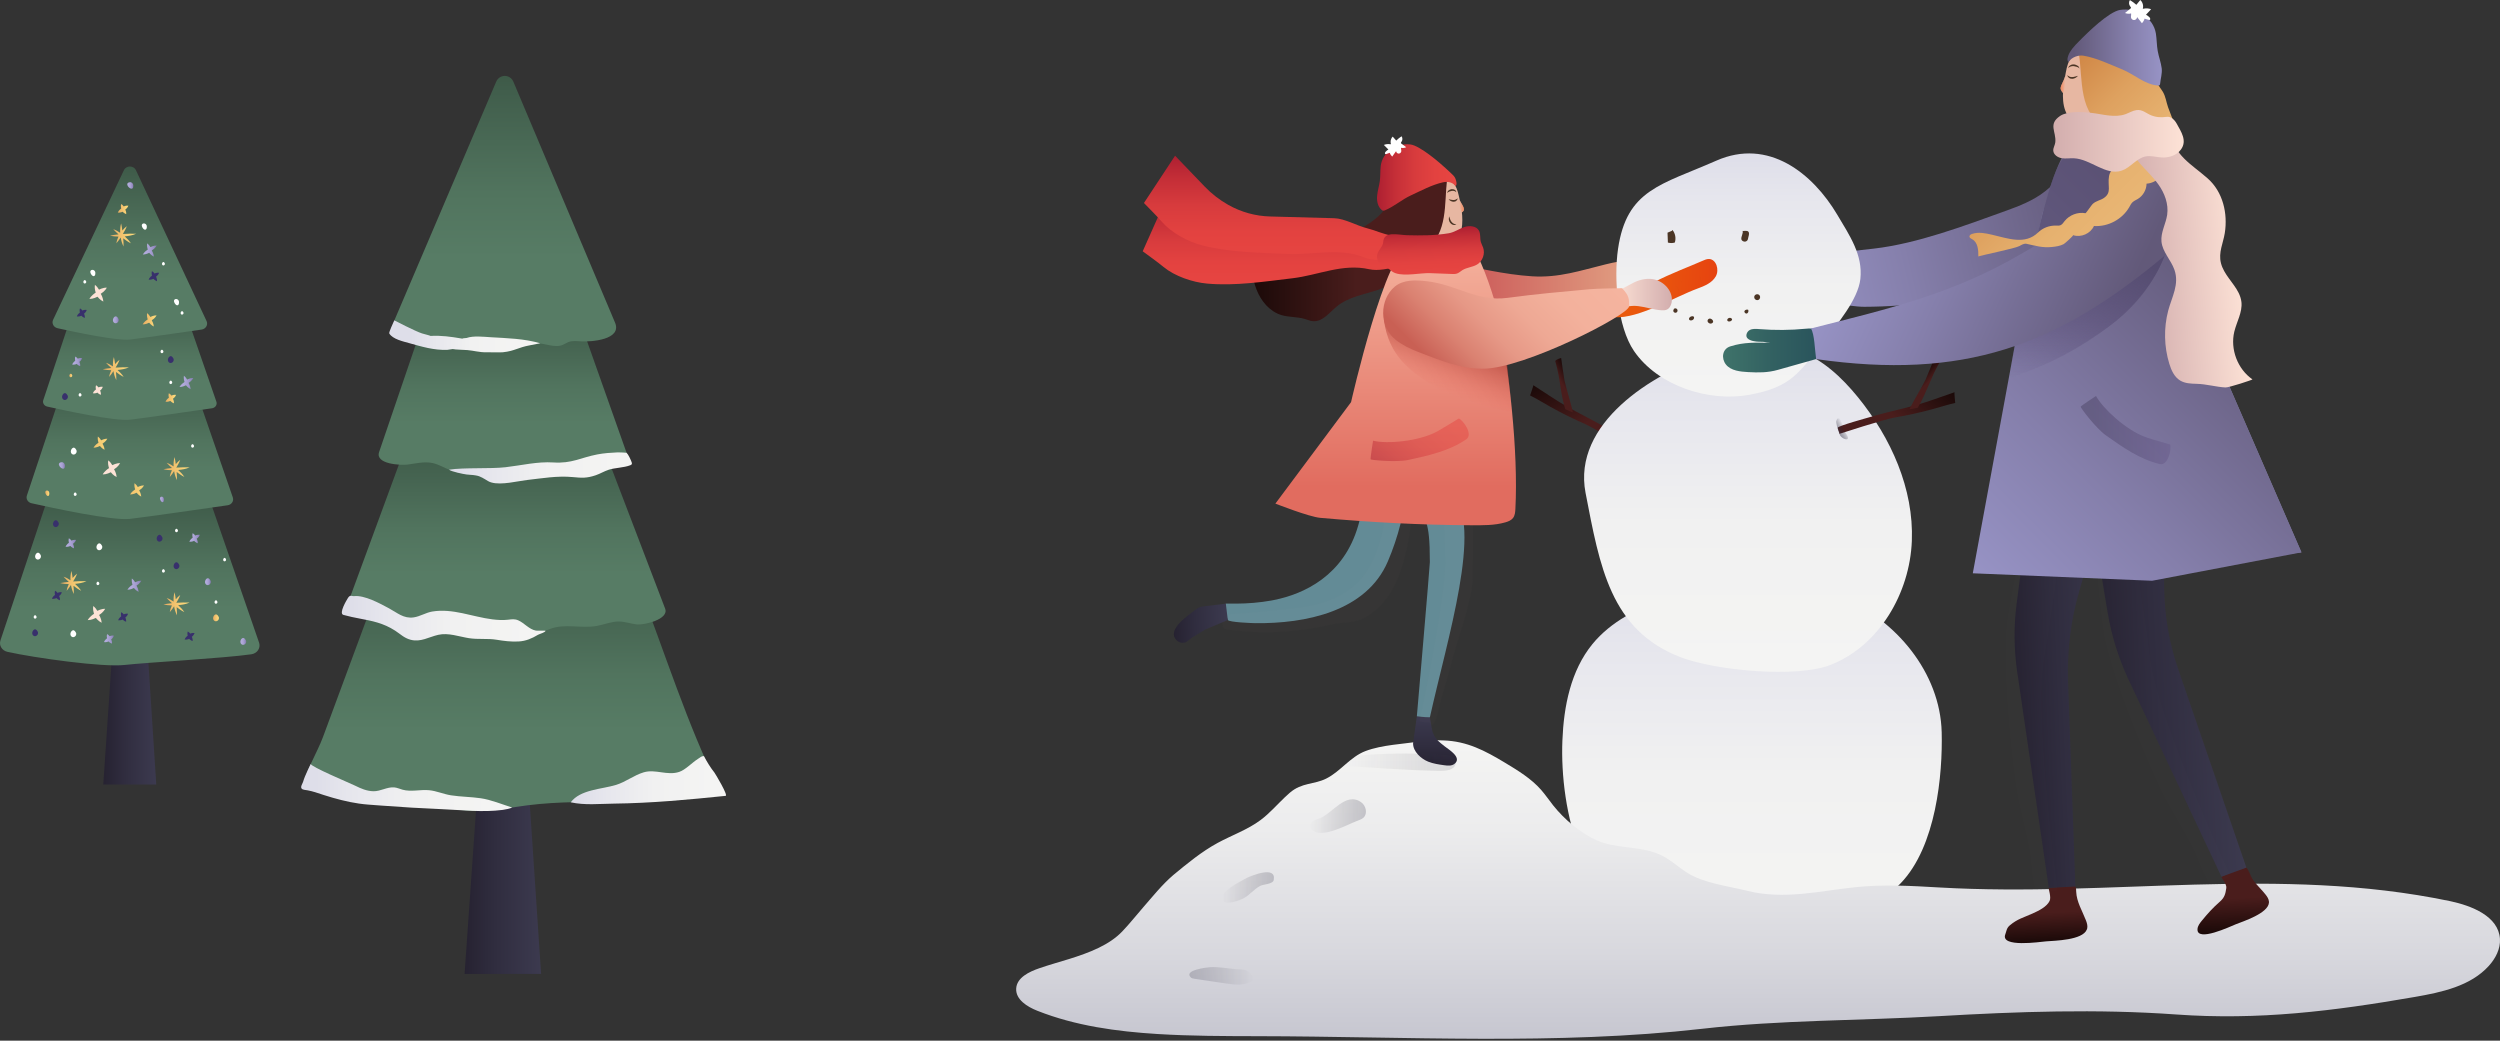 <svg width="1021" height="425" viewBox="0 0 1021 425" fill="none" xmlns="http://www.w3.org/2000/svg">
<rect x="0" y="0" width="1021" height="425" fill="#333333" stroke="none"/>
<path d="M633.495 162.065C631.8 160.935 627.887 158.435 626.192 157.305C626.347 157.418 624.878 161.5 624.878 161.5C626.785 162.39 631.305 165.102 633.184 166.147C637.817 168.718 642.535 171.091 647.38 173.182C651.463 174.948 667.75 185.104 667.75 185.104C668.301 183.833 668.47 184.144 669.035 182.886C669.318 182.223 657.918 175.852 657.113 175.386C648.736 170.442 641.575 167.447 633.495 162.065Z" fill="url(#paint0_linear_2090_2660)"/>
<path d="M642.362 168.283C641.02 162.633 640.258 160.91 638.916 155.273C638.718 154.44 637.574 146.219 637.574 146.219C637.574 146.219 635.511 146.671 635.158 147.476C637.348 155.019 637.037 159.525 639.226 167.054C639.241 167.04 642.489 168.778 642.362 168.283Z" fill="url(#paint1_linear_2090_2660)"/>
<path d="M655.727 107.966C656.645 107.74 657.577 107.528 658.523 107.316C660.275 106.921 662.323 106.624 663.693 107.782C664.583 108.531 664.937 109.718 665.247 110.848C665.629 112.204 666.01 113.616 665.685 114.987C664.753 118.871 653.396 123.448 649.963 125.171C643.437 128.463 636.558 131.118 629.438 132.799C615.708 136.048 600.919 135.525 588.375 128.561C584.674 126.513 580.959 124.098 578.826 120.453C576.693 116.809 576.665 111.596 579.843 108.799C583.007 106.003 587.824 106.582 591.977 107.316C603.165 109.308 614.296 112.119 625.667 112.839C636.699 113.546 645.584 110.438 655.727 107.966Z" fill="url(#paint2_linear_2090_2660)"/>
<path d="M674.739 102.216C675.403 102.103 676.279 102.131 676.519 102.753C676.745 103.332 676.194 103.925 675.643 104.222C675.093 104.518 674.443 104.773 674.217 105.352C676.505 104.561 679.02 104.419 681.379 104.97C682.141 105.154 682.932 105.422 683.413 106.058C683.978 106.807 683.921 107.852 683.695 108.77C683.102 111.129 681.492 113.206 679.359 114.378C677.084 115.621 674.4 115.791 671.815 115.946C669.485 116.087 667.14 116.229 664.809 116.356C664.583 116.37 664.329 116.384 664.131 116.257C663.919 116.13 663.834 115.875 663.75 115.649C663.156 113.997 662.563 112.344 661.956 110.691C661.73 110.07 661.504 109.406 661.574 108.742C661.956 104.872 671.787 102.71 674.739 102.216Z" fill="url(#paint3_linear_2090_2660)"/>
<path d="M712.598 104.218C712.188 104.246 711.75 104.288 711.439 104.528C710.676 105.136 711.482 106.224 712.428 106.506C713.374 106.789 714.519 106.774 715.183 107.41C711.905 107.043 708.558 107.128 705.266 107.65C702.992 108.018 700.591 108.71 699.192 110.334C697.61 112.199 697.864 114.897 699.362 116.705C700.859 118.513 703.373 119.516 705.93 119.883C708.487 120.25 711.128 120.039 713.742 119.827C719.759 119.346 725.777 118.866 731.78 118.372C732.105 118.343 732.472 118.301 732.698 118.089C733.066 117.75 732.896 117.242 732.727 116.818C730.933 112.396 733.08 109.162 733.899 104.966C727.458 103.342 719.336 103.752 712.598 104.218Z" fill="url(#paint4_linear_2090_2660)"/>
<path d="M733.247 105.095C731.284 109.743 731.566 118.388 732.937 119.235C737.386 121.947 754.789 125.323 761.442 125.295C780.456 125.21 799.568 122.597 817.734 116.947C830.616 112.935 859.715 104.516 862.187 89.288C863.134 83.483 861.396 68.933 854.291 66.97C852.285 66.419 850.124 66.899 848.231 67.747C843.089 70.049 839.53 74.767 835.094 78.228C830.39 81.901 824.726 84.118 819.104 86.138C802.224 92.213 783.027 99.487 765.27 101.536C754.62 102.779 743.926 103.923 733.247 105.095Z" fill="url(#paint5_linear_2090_2660)"/>
<path d="M638.082 302.459C638.633 288.46 641.486 273.897 650.343 263.048C657.914 253.796 669.088 248.216 680.388 244.331C703.385 236.407 729.264 234.528 751.78 243.752C774.297 252.976 792.378 274.73 792.985 299.04C793.409 316.231 790.781 345.67 776.204 360.756C751.893 385.914 713.033 384.247 678.665 378.724C646.035 373.497 636.98 330.244 638.082 302.459Z" fill="url(#paint6_linear_2090_2660)"/>
<path d="M448.685 387.102C452.343 385.323 455.677 383.176 458.333 380.393C461.313 377.285 464.011 373.838 466.85 370.589C470.777 366.097 474.62 361.266 479.154 357.382C484.917 352.621 490.723 347.819 497.291 344.245C503.14 341.067 509.553 338.863 514.878 334.865C518.523 332.139 521.517 328.65 524.823 325.514C525.458 324.907 526.108 324.313 526.772 323.748C531.73 319.497 536.674 320.471 541.632 317.971C547.537 315.005 551.421 309.1 557.679 306.727C564.502 304.142 573.246 303.888 580.408 302.701C583.402 302.207 586.453 302.291 589.49 302.39C599.152 302.687 606.512 306.6 614.648 311.501C619.946 314.694 625.328 317.957 629.41 322.604C631.176 324.624 632.673 326.856 634.34 328.947C638.917 334.696 645.471 340.247 652.237 343.242C659.992 346.675 669.4 345.431 677.438 348.808C681.661 350.573 685.037 353.85 688.894 356.337C695.66 360.701 705.943 361.902 713.6 363.809C728.615 367.552 742.882 363.88 757.898 362.312C769.213 361.125 780.612 361.775 791.969 362.439C862.273 366.507 930.388 353.427 1000.38 367.976C1009.44 369.855 1020.38 374.177 1020.98 383.416C1021.24 387.498 1019.18 391.439 1016.43 394.476C1008.94 402.74 997.16 405.254 986.171 407.161C952.848 412.939 922.364 416.738 888.689 414.309C856.425 411.992 824.063 413.122 791.8 415.001C759.932 416.851 726.948 416.527 695.293 420.143C635.795 426.923 574.079 423.279 513.889 423.18C500.159 423.151 486.415 423.137 472.713 422.29C456.016 421.259 439.192 418.956 423.64 412.797C419.487 411.159 414.769 408.206 415.009 403.743C415.249 399.265 420.264 396.863 424.515 395.408C431.818 392.88 440.972 390.846 448.685 387.102Z" fill="url(#paint7_linear_2090_2660)"/>
<path d="M706.761 158.576C705.207 159.296 703.554 159.677 701.76 159.367C697.381 158.59 701.464 150.128 702.961 148.518C699.26 147.798 697.551 152.445 694.048 153.843C678.439 160.101 680.755 145.509 689.315 138.87C698.13 132.047 707.707 131.299 717.68 132.57C717.68 132.57 718.118 150.241 718.118 150.255C718.259 151.032 711.225 155.821 710.391 156.4C709.233 157.191 708.032 157.996 706.761 158.576Z" fill="#E64310"/>
<path d="M698.188 144.93C709.884 141.172 722.753 139.124 734.35 143.164C744.252 146.611 752.205 154.14 758.83 162.276C772.278 178.846 781.629 199.61 780.795 220.926C779.962 242.242 767.489 263.713 747.642 271.525C733.601 277.048 700.392 273.813 686.308 268.389C657.661 257.343 653.353 231.309 647.547 201.32C642.052 172.885 674.965 152.402 698.188 144.93Z" fill="url(#paint8_linear_2090_2660)"/>
<path d="M750.325 87.665C755.368 96.155 760.863 104.122 759.775 113.925C758.843 122.301 750.254 132.5 745.07 139.139C734.504 152.629 731.453 158.04 714.601 161.204C697.749 164.368 676.998 157.489 667.322 143.349C660.485 133.348 659.058 113.685 660.796 101.706C664.327 77.311 678.495 75.517 700.941 65.615C722.257 56.207 740.324 70.813 750.325 87.665Z" fill="url(#paint9_linear_2090_2660)"/>
<path d="M683.088 93.978C684.204 95.376 684.557 97.354 683.992 99.049C683.074 99.332 682.085 99.332 681.167 99.063C681.111 97.721 681.068 96.365 681.012 95.023C681.633 94.797 682.128 94.515 682.749 94.289C682.961 94.204 682.933 93.78 683.088 93.978Z" fill="#4B3525"/>
<path d="M711.182 97.721C710.956 96.704 712.03 95.249 711.676 94.316C711.747 94.472 713.583 93.935 714.092 94.683C714.572 95.404 714.092 96.449 713.951 97.198C713.894 97.509 713.838 97.82 713.682 98.074C713.371 98.582 712.693 98.822 712.143 98.625C711.535 98.427 711.267 98.102 711.182 97.721Z" fill="#4B3525"/>
<path d="M790.008 163.051C791.929 162.359 796.337 160.876 798.244 160.184C798.06 160.254 798.512 164.563 798.512 164.563C796.45 164.972 791.407 166.512 789.33 167.077C784.217 168.461 779.061 169.634 773.862 170.495C769.469 171.23 751.233 177.177 751.233 177.177C750.993 175.807 750.753 176.075 750.527 174.705C750.414 173.984 763 170.552 763.89 170.284C773.198 167.529 780.869 166.342 790.008 163.051Z" fill="url(#paint10_linear_2090_2660)"/>
<path d="M779.891 166.951C782.547 161.795 783.705 160.297 786.361 155.141C786.756 154.393 789.836 146.666 789.836 146.666C789.836 146.666 792.082 146.934 792.223 147.81C788.296 154.605 787.166 159.704 783.225 166.499C783.225 166.499 779.665 167.417 779.891 166.951Z" fill="url(#paint11_linear_2090_2660)"/>
<path d="M677.381 121.295C677.112 122.199 677.24 123.216 677.734 124.021C679.076 123.838 679.231 121.464 677.918 121.111" fill="#4B3525"/>
<path d="M683.866 126.016C683.456 126.284 683.245 126.849 683.456 127.273C683.682 127.739 684.375 127.881 684.784 127.556C685.194 127.231 685.222 126.553 684.855 126.186C684.488 125.818 683.824 125.847 683.471 126.214" fill="#4B3525"/>
<path d="M689.994 129.69C690.177 129.45 690.488 129.252 690.912 129.167C692.282 128.885 692.056 130.523 690.982 130.806C689.866 131.088 689.527 130.283 689.994 129.69Z" fill="#4B3525"/>
<path d="M699.644 131.283C699.601 130.421 698.062 129.489 697.454 130.647C697.002 131.523 698.203 132.427 699.008 132.088C699.488 131.89 699.658 131.593 699.644 131.283Z" fill="#4B3525"/>
<path d="M705.93 130.144C705.492 130.016 705.224 130.737 705.535 131.062C705.846 131.387 706.382 131.33 706.806 131.161C707.216 130.991 707.611 130.398 707.23 130.144C706.75 129.522 705.549 129.819 705.422 130.596" fill="#4B3525"/>
<path d="M712.524 126.922C712.142 127.402 712.778 128.207 713.385 128.038C713.979 127.868 714.233 127.063 713.95 126.512C713.484 126.343 712.933 126.47 712.58 126.809" fill="#4B3525"/>
<path d="M718.47 120.479C717.665 119.702 716.097 120.422 716.479 121.722C716.662 122.358 717.453 122.753 718.075 122.513C718.696 122.273 719.021 121.454 718.739 120.86C718.668 120.705 718.583 120.578 718.47 120.479Z" fill="#4B3525"/>
<path d="M554.726 214.512C548.877 235.15 532.449 242.622 520.315 245.038C519.934 245.109 519.538 245.193 519.157 245.264C514.481 246.097 509.721 246.493 504.975 246.521C503.816 246.535 501.443 246.521 500.624 246.521C499.211 248.132 500.751 251.776 501.443 253.203C501.909 254.163 511.896 254.502 512.715 254.502C532.986 254.728 558.031 249.855 566.803 229.259C571.013 219.4 573.682 208.876 574.685 198.197C574.699 198.013 560.39 196.77 558.709 196.629C558.709 196.643 556.859 206.997 554.726 214.512Z" fill="#638B96"/>
<g opacity="0.13">
<path opacity="0.13" d="M571.719 233.978C573.202 229.924 574.219 225.687 575.067 221.449C575.872 217.437 576.536 213.298 575.816 209.258C572.482 209.258 569.148 209.244 565.829 209.244C564.826 218.723 561.76 230.32 554.938 237.425C548.525 244.107 539.145 247.186 530.147 248.203C519.976 249.347 509.735 250.52 499.494 250.986C498.18 251.042 499.113 254.023 499.324 254.729C499.706 255.93 498.887 255.732 499.889 256.58C500.765 257.328 503.689 257.342 504.833 257.484C517.886 259.122 531.037 257.936 543.821 255.04C548.765 253.924 553.045 254.701 557.706 252.074C562.212 249.531 565.843 245.547 568.428 241.098C569.741 238.809 570.815 236.436 571.719 233.978Z" fill="#E7B7A2"/>
</g>
<path d="M500.624 246.523L501.443 253.205L492.163 257.132C490.397 258.234 488.603 259.321 486.823 260.409C485.82 261.031 484.888 262.245 483.687 262.471C482.543 262.683 481.328 262.302 480.509 261.483C476.172 257.118 485.623 251.1 488.434 248.868C489.408 248.091 490.609 247.653 491.852 247.611L500.624 246.523Z" fill="url(#paint12_linear_2090_2660)"/>
<path d="M578.639 292.531L583.964 292.941C583.964 292.941 584.784 297.984 584.982 298.605C585.956 301.628 587.51 302.857 590.01 304.807C591.776 306.191 597.271 309.426 593.98 311.982C592.835 312.872 591.239 312.717 589.798 312.519C587.595 312.208 585.377 311.898 583.315 311.078C580.377 309.906 577.043 306.954 577.099 303.521C577.113 303.507 578.639 292.531 578.639 292.531Z" fill="url(#paint13_linear_2090_2660)"/>
<path d="M578.644 292.533C578.644 292.533 581.568 292.943 583.969 292.943C591.018 261.103 605.766 214.502 593.151 201.789C588.292 203.018 584.52 202.255 579.52 202.566C581.752 214.855 583.955 210.759 583.955 229.574C583.969 231.015 578.644 292.533 578.644 292.533Z" fill="#638B96"/>
<g opacity="0.13">
<path opacity="0.13" d="M589.813 212.014C589.756 212.409 590.208 221.986 590.208 230.321C590.208 243.288 582.03 284.761 579.784 293.873C579.332 295.709 584.021 294.197 584.657 295.963C586.507 296.217 587.892 288.053 588.358 286.259C589.714 281.145 591.367 276.399 592.61 271.257C594.813 262.118 601.311 245.534 601.438 236.169C601.453 234.996 601.89 212.113 601.396 212.014H589.813Z" fill="#E7B7A2"/>
</g>
<path d="M596.526 95.18C597.854 90.816 597.02 85.137 596.102 81.365C595.593 79.261 595.325 77.439 594.153 75.531C592.048 72.113 588.333 69.302 584.137 69.641C579.928 69.98 576.425 73.356 574.843 77.269C571.735 84.968 571.735 98.246 580.917 101.509C584.731 102.865 589.096 102.286 592.641 100.336C594.647 99.22 595.862 97.37 596.526 95.18Z" fill="#E7B7A2"/>
<path d="M559.601 90.945C552.933 95.493 544.19 97.753 536.844 98.347C529.004 98.982 521.08 98.431 513.311 99.618C512.661 99.717 511.969 99.844 511.46 100.268C510.542 101.031 510.542 102.429 510.627 103.63C510.98 108.602 511.361 113.659 513.183 118.306C514.992 122.954 518.495 127.192 523.269 128.661C526.363 129.607 529.711 129.325 532.818 130.243C533.948 130.582 535.036 131.076 536.208 131.175C540.121 131.514 542.89 127.686 545.913 125.186C550.716 121.202 557.242 120.27 563.146 118.264C571.735 115.354 575.888 107.43 582.598 101.921C591.356 94.731 589.802 83.486 590.96 73.499C591.059 72.624 591.115 71.621 590.48 71.013C590.112 70.66 589.59 70.533 589.095 70.434C580.126 68.683 572.187 69.841 568.867 79.432C567.2 84.292 563.81 88.077 559.601 90.945Z" fill="url(#paint14_linear_2090_2660)"/>
<path d="M590.326 68.625C591.428 69.628 592.36 70.518 592.601 70.744C593.307 71.379 594.041 72.058 594.395 72.948C594.748 73.837 595.214 75.504 594.409 76.013C593.335 74.346 591.061 74.063 589.366 74.445C584.803 75.448 580.368 77.877 576.116 79.841C572.514 81.508 569.448 84.276 565.691 85.858C565.394 85.986 565.069 86.099 564.759 86.028C564.575 85.986 564.406 85.858 564.264 85.731C562.682 84.389 562.23 82.129 562.4 80.067C562.569 78.004 563.233 76.013 563.516 73.965C563.784 71.93 563.643 69.868 563.883 67.82C564.533 62.085 570.268 58.412 575.89 58.977C579.944 59.387 588.532 66.972 590.326 68.625Z" fill="url(#paint15_linear_2090_2660)"/>
<path d="M568.062 58.887C567.709 57.828 567.992 56.571 568.783 55.794C569.263 56.33 569.743 56.867 570.223 57.418C570.887 56.754 571.622 56.161 572.399 55.652C572.865 56.316 572.851 57.277 572.357 57.913C572.243 58.054 572.102 58.223 572.145 58.407C572.173 58.534 572.286 58.619 572.385 58.703C573.02 59.17 573.656 59.65 574.292 60.116C573.642 60.441 572.893 60.526 572.187 60.356C572.116 60.879 572.385 61.416 572.258 61.924C572.145 62.419 571.636 62.772 571.128 62.729C570.633 62.687 570.195 62.235 570.167 61.726C569.63 62.475 569.108 63.21 568.571 63.958C568.119 63.535 567.766 62.998 567.582 62.404C567.13 62.56 566.664 62.729 566.212 62.885C566.085 62.927 565.929 62.984 565.802 62.927C565.449 62.8 565.618 62.263 565.859 61.995C566.198 61.627 566.593 61.303 567.017 61.062C566.395 60.441 565.774 59.819 565.152 59.198C565.972 58.859 566.89 58.746 567.766 58.901" fill="white"/>
<path d="M591.613 81.374C592.361 81.487 593.011 81.699 593.619 81.685C593.915 81.699 594.198 81.642 594.48 81.529C594.763 81.416 595.031 81.204 595.342 80.978C595.285 81.36 595.088 81.713 594.777 81.996C594.466 82.278 594.014 82.405 593.619 82.405C592.785 82.363 592.079 81.953 591.613 81.374Z" fill="#4B3525"/>
<path d="M594.706 78.579C594.522 78.212 594.197 78.084 593.872 78C593.547 77.929 593.208 77.901 592.912 77.957C592.587 78.014 592.234 78.113 591.909 78.226C591.598 78.353 591.287 78.48 591.245 78.904C591.103 78.748 591.104 78.48 591.202 78.254C591.315 78.042 591.471 77.887 591.64 77.745C591.993 77.477 592.375 77.336 592.799 77.251C593.265 77.195 593.703 77.265 594.084 77.491C594.451 77.717 594.819 78.155 594.706 78.579Z" fill="#4B3525"/>
<path d="M597.823 85.435C597.766 84.107 596.382 82.511 596.156 81.748C595.563 83.274 596.029 85.435 596.806 86.819C596.82 86.833 597.879 86.424 597.823 85.435Z" fill="#E7B7A2"/>
<path d="M693.303 117.835C696.142 116.79 699.208 115.547 700.733 112.863C702.259 110.179 700.903 105.771 697.88 105.771C696.99 105.771 696.143 106.139 695.337 106.506C685.463 110.927 663.738 117.976 659.387 129.573C669.318 130.167 683.811 121.324 693.303 117.835Z" fill="url(#paint16_linear_2090_2660)"/>
<path d="M658.891 122.696C658.877 121.862 658.877 121.128 658.82 120.662C658.806 120.521 658.792 120.379 658.848 120.252C658.905 120.125 659.032 120.026 659.145 119.956C661.448 118.331 664.16 117.06 666.618 115.718C669.189 114.319 672.141 113.542 675.065 114.009C679.529 114.729 683.498 119.051 682.693 123.501C682.481 124.716 681.845 125.945 680.729 126.453C680.065 126.75 679.317 126.764 678.582 126.722C675.376 126.538 672.296 125.408 669.104 125.027C665.657 124.603 662.691 125.366 660.106 127.612C659.075 127.047 658.933 124.631 658.891 122.696Z" fill="url(#paint17_linear_2090_2660)"/>
<path d="M575.759 100.474C588.402 100.05 594.758 93.962 602.372 103.017C605.423 106.633 610.847 123.429 611.766 128.062C616.328 151.2 620.114 184.367 618.885 207.844C618.814 209.144 618.716 210.528 617.91 211.559C617.176 212.506 615.989 212.986 614.845 213.311C610.339 214.625 605.55 214.526 600.861 214.512C580.209 214.413 559.698 213.311 539.201 211.489C534.582 211.079 520.866 205.669 520.866 205.669L551.773 164.238C551.773 164.224 566.139 100.799 575.759 100.474Z" fill="url(#paint18_linear_2090_2660)"/>
<path opacity="0.67" d="M617.561 168.367C617.25 164.229 615.739 151.007 615.329 146.797C605.144 147.716 598.534 144.311 588.377 143.139C584.408 142.687 581.004 141.387 577.345 139.791C573.658 138.181 567.824 133.477 565.197 130.553C567.033 145.794 576.978 151.925 583.334 156.318C594.96 164.342 617.561 168.367 617.561 168.367Z" fill="url(#paint19_linear_2090_2660)"/>
<path d="M568.556 96.972C569.629 97.367 570.519 98.215 571.141 99.853C571.678 101.28 571.946 102.834 572.779 104.133C573.217 104.826 573.839 105.489 573.839 106.309C573.839 107.622 572.342 108.371 571.07 108.71C567.468 109.685 562.835 110.773 559.176 109.953C548.328 107.495 538.341 112.411 527.859 113.64C516.29 114.996 504.439 116.861 492.955 115.815C487.036 115.279 479.775 112.807 475.184 109.021C472.458 106.761 469.506 104.741 466.681 102.622L476.088 81.504L490.059 91.957C493.322 94.401 496.938 96.364 500.766 97.777C506.416 99.853 512.476 100.517 518.438 99.698L544.358 96.138C548.61 95.559 553.921 97.664 558.216 98.003C561.507 98.243 565.674 95.926 568.556 96.972Z" fill="url(#paint20_linear_2090_2660)"/>
<path d="M568.244 96.182C568.879 96.295 569.543 96.408 570.08 96.775C571.366 97.665 571.055 100.307 571.634 101.649C571.959 102.397 572.453 103.16 572.326 103.965C572.114 105.265 570.518 105.745 569.204 105.886C565.489 106.268 560.743 106.593 557.268 105.18C546.956 100.999 536.305 104.219 525.768 103.725C514.142 103.188 502.135 103.089 490.962 100.208C485.212 98.725 478.446 95.108 474.533 90.602C472.203 87.933 469.632 85.46 467.188 82.904L479.901 63.594L491.979 76.18C494.804 79.132 498.053 81.647 501.598 83.652C506.839 86.619 512.715 88.257 518.733 88.413L544.88 89.119C549.174 89.232 554.076 92.17 558.243 93.201C561.605 94.035 564.684 95.575 568.159 96.154C568.187 96.168 568.216 96.182 568.244 96.182Z" fill="url(#paint21_linear_2090_2660)"/>
<path d="M569.994 111.595C569.5 111.426 569.034 111.214 568.624 110.931C567.875 110.437 567.268 109.745 566.463 109.349C565.94 109.095 565.347 108.968 564.81 108.742C562.931 107.923 561.886 105.563 562.55 103.628C563.129 101.933 564.782 100.648 564.895 98.868C565.177 94.192 570.828 95.944 574.712 96.057C580.363 96.212 586.069 96.198 591.663 95.266C593.895 94.898 595.816 93.486 597.949 92.751C600.096 92.017 602.936 92.215 604.009 94.206C604.758 95.591 604.362 97.314 604.786 98.84C605.012 99.645 605.45 100.365 605.718 101.142C606.58 103.614 605.521 106.609 603.303 107.993C601.438 109.137 599.051 109.18 597.201 110.352C596.494 110.804 595.873 111.412 595.082 111.694C594.389 111.948 593.641 111.92 592.906 111.892C589.94 111.779 586.973 111.666 584.007 111.553C580.278 111.397 573.893 112.909 569.994 111.595Z" fill="url(#paint22_linear_2090_2660)"/>
<path d="M605.96 150.57C596.115 150.64 588.515 147.292 579.136 143.719C575.943 142.504 572.694 140.908 570.024 138.803C563.117 133.35 563.385 122.389 569.572 117.106C573.076 114.125 578.203 114.323 582.766 114.86C595.168 116.3 603.135 123.335 615.721 121.64C627.686 120.03 637.094 119.239 649.143 118.123C652.448 117.812 662.449 117.699 662.449 117.699C665.388 120.75 665.345 122.12 665.317 125.101C665.275 128.646 622.643 150.428 605.96 150.57Z" fill="url(#paint23_linear_2090_2660)"/>
<path d="M591.864 88.357C592.005 88.795 592.076 89.205 592.245 89.572C592.401 89.939 592.57 90.293 592.796 90.575C593.248 91.154 593.898 91.606 594.788 91.649C594.407 91.917 593.884 91.945 593.432 91.818C592.966 91.691 592.542 91.394 592.245 91.013C591.638 90.222 591.553 89.191 591.864 88.357Z" fill="#4B3525"/>
<path d="M713.29 136.466C713.135 137.06 713.219 137.681 713.643 138.133C714.717 139.277 716.963 139.517 718.446 139.574C719.053 139.602 719.675 139.546 720.282 139.616C720.974 139.701 722.246 139.984 722.924 139.998C717.033 139.927 712.372 139.659 706.665 141.453C703.317 142.498 702.908 146.383 704.871 148.869C706.905 151.44 710.846 151.793 713.869 151.962C718.276 152.202 721.907 152.231 726.159 151.03C731.752 149.448 737.332 147.866 742.926 146.298C743.35 146.171 743.802 146.044 744.155 145.775C746.274 144.151 743.646 139.39 743.081 137.483C742.177 134.39 741.16 133.895 737.53 134.249C731.187 134.87 724.788 134.912 718.446 134.404C717.118 134.291 715.706 134.178 714.547 134.814C713.94 135.138 713.474 135.788 713.29 136.466Z" fill="url(#paint24_linear_2090_2660)"/>
<path d="M844.28 46.885C841.638 42.477 842.472 35.754 843.376 31.191C843.87 28.719 844.082 26.586 845.367 24.298C847.67 20.201 851.879 16.755 856.809 16.924C861.768 17.093 866.062 20.851 868.124 25.343C871.514 32.717 871.966 44.964 863.999 49.597C860.581 51.589 856.428 52.012 852.501 51.504C850.594 51.25 848.687 50.783 847.048 49.766C845.862 48.989 844.958 48.015 844.28 46.885Z" fill="#E7B7A2"/>
<path d="M852.258 379.618C850.563 384.011 839.037 384.167 835.632 384.449C833.118 384.661 816.859 387.105 818.964 381.582C819.458 380.268 819.458 379.039 820.814 377.909C823.922 375.282 826.408 374.745 830.123 373.064C832.581 371.962 835.943 370.338 837.073 367.908C837.808 366.326 836.522 363.02 836.748 362.639C836.748 362.639 847.145 361.41 847.597 362.046C847.908 362.498 847.893 363.628 847.922 364.179C848.077 368.304 850.394 371.976 851.877 375.833C852.287 376.878 852.626 377.994 852.428 379.096C852.371 379.265 852.329 379.449 852.258 379.618Z" fill="url(#paint25_linear_2090_2660)"/>
<path d="M847.582 362.042L836.733 362.635L823.822 274.321C822.466 265.068 822.396 255.675 823.611 246.394L829.6 200.669L863.403 191.459L849.023 241.916C845.661 253.725 844.164 266.001 844.601 278.29L847.582 362.042Z" fill="url(#paint26_linear_2090_2660)"/>
<g opacity="0.06">
<path opacity="0.06" d="M841.086 227.426C841.143 228.669 836.057 262.514 836.057 262.514C833.628 272.529 833.628 284.607 833.981 294.989C834.588 313.127 837.781 344.415 840.337 362.383C840.846 365.986 834.955 361.875 833.373 365.166C829.771 365.293 829.757 353.018 829.192 349.487C827.582 339.373 824.446 329.541 823.062 319.399C820.604 301.388 817.934 272.854 819.488 254.816C819.685 252.541 824.022 227.666 824.983 227.567L841.086 227.426Z" fill="#E7B7A2"/>
</g>
<path d="M926.642 368.641C926.317 373.02 916.076 376.283 913.11 377.469C910.92 378.345 897.077 384.928 897.458 379.433C897.543 378.119 898.419 377.003 899.252 375.986C901.654 373.048 903.73 370.745 906.598 368.231C908.491 366.578 908.872 365.123 909.225 362.651C909.451 361.041 907.135 358.456 907.219 358.046C907.219 358.046 916.853 353.879 917.418 354.331C917.814 354.642 918.619 356.153 918.788 356.634C920.046 360.264 922.885 362.312 925.258 365.349C925.908 366.169 926.515 367.073 926.628 368.104C926.642 368.287 926.656 368.457 926.642 368.641Z" fill="url(#paint27_linear_2090_2660)"/>
<path d="M917.422 354.33L907.224 358.045L869.395 277.768C865.27 268.996 862.36 259.701 860.764 250.152L853.263 205.162L882.927 186.516L883.874 240.858C884.072 251.89 885.993 262.837 889.581 273.276L917.422 354.33Z" fill="url(#paint28_linear_2090_2660)"/>
<g opacity="0.06">
<path opacity="0.06" d="M872.047 227.441C872.457 228.614 877.443 262.473 877.443 262.473C878.037 272.757 881.54 284.312 884.902 294.143C890.764 311.32 902.926 340.335 910.597 356.777C912.136 360.082 905.299 357.851 904.749 361.467C901.344 362.625 897.742 350.901 896.188 347.68C891.71 338.47 885.834 329.98 881.568 320.686C873.969 304.173 863.12 277.644 859.348 259.931C858.868 257.699 855.789 232.64 856.679 232.258L872.047 227.441Z" fill="#E7B7A2"/>
</g>
<path d="M905.046 145.323L939.866 225.571L880.114 232.041L812.508 232.338L826.945 118.879L834.163 87.209C835.59 81.644 843.995 65.809 849.984 61.19L868.023 53.887C881.626 64.071 885.51 72.618 892.164 83.621L905.046 145.323Z" fill="url(#paint29_linear_2090_2660)"/>
<path d="M905.049 145.323L939.939 225.571L878.916 237.183L805.688 234.132L826.947 118.879L834.166 87.209C835.592 81.644 840.932 62.136 846.921 57.517L868.025 53.887C881.628 64.071 885.513 72.618 892.166 83.621L905.049 145.323Z" fill="url(#paint30_linear_2090_2660)"/>
<path opacity="0.63" d="M870.239 61.628L884.464 103.384C880.551 113.71 874.039 122.863 865.563 129.94C854.573 139.122 842.129 146.411 828.737 151.525L820.333 154.675C820.333 154.675 831.52 89.188 839.529 70.132C842.793 62.377 846.211 61.12 849.728 61.19L870.239 61.628Z" fill="url(#paint31_linear_2090_2660)"/>
<path d="M886.667 92.369L883.983 104.461C880.07 114.787 872.541 124.11 864.066 131.187C864.066 131.187 846.296 145.553 826.534 152.178L820.333 154.692L825.135 128.63L886.667 92.369Z" fill="url(#paint32_linear_2090_2660)"/>
<path d="M883.986 104.461C839.688 141.541 801.859 155.201 741.711 146.655C741.146 142.742 741.047 136.385 739.578 134.154C771.912 125.932 797.522 120.113 826.084 103.317C850.098 89.191 850.536 89.982 867.657 74.048C883.703 59.103 897.377 93.245 883.986 104.461Z" fill="url(#paint33_linear_2090_2660)"/>
<path d="M848.995 21.769C848.826 20.752 848.713 19.58 849.433 18.845C849.843 18.421 850.45 18.238 851.029 18.096C856.312 16.839 862.104 16.302 867.189 18.619C870.255 20.018 876.668 23.492 878.702 26.162C880.439 28.436 879.62 31.657 881.061 34.115C881.725 35.259 882.586 36.29 883.264 37.42C884.493 39.455 884.677 41.63 885.44 43.805C886.457 46.715 888.039 49.922 888.42 53.142C888.929 57.437 887.206 58.666 885.468 62.07C884.719 63.539 885.016 65.277 884.875 66.915C884.522 71.082 880.821 74.727 876.654 75.009C876.625 77.51 875.227 79.967 873.08 81.253C872.345 81.691 871.54 82.016 870.919 82.595C870.353 83.146 870 83.866 869.619 84.544C866.78 89.559 860.917 92.695 855.168 92.299C853.784 95.421 849.843 97.13 846.622 96.028C846.975 96.156 843.246 99.475 842.78 99.715C841.297 100.478 839.616 100.704 837.977 100.874C834.121 101.269 831.239 100.365 827.665 99.574C826.648 99.348 825.66 99.969 824.755 100.478C823.018 101.467 807.974 104.504 807.96 104.758C808.002 102.145 807.762 99.009 805.488 97.738C804.994 97.455 804.344 97.187 804.315 96.608C804.287 96.071 804.852 95.718 805.361 95.548C807.96 94.63 810.827 95.237 813.525 95.859C820.066 97.356 826.987 100.125 832.355 94.941C834.262 93.09 836.932 92.059 839.602 92.13C840.251 92.144 840.915 92.228 841.509 91.974C842.229 91.663 842.667 90.957 843.147 90.336C845.125 87.807 848.543 86.493 851.707 87.073C851.905 87.115 854.236 83.668 854.631 83.315C856.072 81.973 857.753 81.86 859.208 80.871C862.556 78.597 860.635 75.956 861.327 71.944C861.596 70.362 862.641 68.921 864.068 68.186C864.576 67.932 865.141 67.72 865.466 67.254C866.073 66.364 865.409 65.22 865.014 64.231C864.265 62.381 864.491 60.163 865.607 58.496C866.031 57.875 866.554 57.31 866.879 56.632C867.203 55.953 867.26 55.064 866.766 54.499C865.339 52.902 862.528 52.761 860.677 52.055C848.656 47.478 850.662 32.053 848.995 21.769Z" fill="url(#paint34_linear_2090_2660)"/>
<path d="M850.194 15.719C848.965 16.948 848.244 17.71 847.651 18.318C846.874 19.123 845.885 20.366 845.165 21.623C844.614 22.598 843.851 24.773 844.826 25.324C846.012 23.332 848.866 22.4 850.886 22.739C856.296 23.672 861.621 26.285 866.721 28.347C871.651 30.353 875.931 34.562 881.398 34.944C881.553 34.958 881.722 34.958 881.864 34.887C882.118 34.746 882.174 34.421 882.203 34.139C882.4 32.062 883.093 29.972 882.838 27.895C882.542 25.508 881.638 23.22 881.214 20.846C880.79 18.487 880.847 16.072 880.465 13.713C879.406 7.06 872.484 3.076 865.916 4.037C861.184 4.743 852.214 13.713 850.194 15.719Z" fill="url(#paint35_linear_2090_2660)"/>
<path d="M875.113 3.574C875.48 2.317 875.071 0.876 874.096 0C873.559 0.65 873.023 1.3 872.486 1.963C871.666 1.229 870.777 0.579 869.844 0.014C869.322 0.805 869.392 1.921 870 2.642C870.141 2.811 870.31 2.995 870.282 3.207C870.254 3.348 870.127 3.461 870.014 3.56C869.293 4.139 868.573 4.718 867.853 5.311C868.629 5.65 869.519 5.721 870.339 5.481C870.452 6.088 870.169 6.724 870.339 7.303C870.508 7.868 871.116 8.264 871.709 8.179C872.288 8.094 872.782 7.557 872.782 6.964C873.446 7.797 874.11 8.645 874.76 9.478C875.269 8.97 875.65 8.32 875.834 7.614C876.385 7.783 876.921 7.939 877.472 8.108C877.628 8.151 877.797 8.207 877.952 8.136C878.348 7.967 878.136 7.36 877.839 7.049C877.43 6.639 876.95 6.286 876.427 6.018C877.119 5.269 877.825 4.506 878.517 3.757C877.543 3.404 876.455 3.32 875.438 3.546" fill="white"/>
<path d="M848.645 30.96C848.094 31.624 847.289 32.119 846.343 32.189C845.876 32.203 845.368 32.09 844.986 31.794C844.605 31.511 844.351 31.102 844.238 30.678C844.591 30.946 844.902 31.186 845.255 31.328C845.594 31.455 845.947 31.511 846.314 31.483C847.035 31.455 847.797 31.158 848.645 30.96Z" fill="#4B3525"/>
<path d="M844.701 27.882C844.687 27.274 845.139 26.879 845.563 26.639C845.987 26.37 846.495 26.257 847.032 26.3C847.527 26.37 847.979 26.512 848.402 26.794C848.6 26.935 848.869 27.077 849.01 27.317C849.137 27.557 849.236 27.91 849.179 28.079C849.137 27.599 848.515 27.43 848.134 27.288C847.753 27.161 847.329 27.062 846.933 27.006C846.566 26.95 846.156 27.02 845.775 27.119C845.408 27.246 844.984 27.373 844.701 27.882Z" fill="#4B3525"/>
<path d="M914.228 119.56C914.822 120.746 915.245 122.004 915.401 123.346C915.853 127.499 913.48 131.369 912.491 135.437C910.753 142.627 913.833 150.735 919.907 154.945C920.076 155.072 910.33 158.307 908.889 158.236C905.018 158.039 901.162 156.852 897.094 156.753C894.791 156.697 892.376 156.612 890.398 155.425C888.011 153.999 886.768 151.244 885.949 148.588C883.801 141.61 883.632 133.982 885.482 126.905C886.966 121.283 890.13 116.127 888.025 110.152C886.612 106.14 883.138 102.877 882.742 98.654C882.389 94.924 884.522 91.435 885.073 87.734C885.708 83.341 884.042 78.878 881.442 75.276C876.837 68.905 870.848 65.585 868.885 57.435C868.687 56.601 868.546 55.669 868.955 54.906C869.393 54.101 870.297 53.72 871.159 53.395C874.493 52.138 878.391 50.499 881.965 50.174C885.68 49.849 885.793 50.541 886.33 53.79C887.954 63.622 894.777 66.857 901.558 72.818C907.9 78.397 909.864 87.226 908.606 95.179C907.942 99.332 905.937 103.117 907.038 107.454C908.168 112.031 912.18 115.449 914.228 119.56Z" fill="url(#paint36_linear_2090_2660)"/>
<path d="M839.388 58.083C839.275 59.242 838.512 60.301 838.554 61.459C838.611 63.126 840.306 64.313 841.945 64.595C843.597 64.892 845.292 64.553 846.959 64.638C853.839 64.949 860.012 71.898 866.524 69.681C870.154 68.438 872.569 64.567 876.341 63.875C878.446 63.48 880.593 64.172 882.726 64.313C885.72 64.511 888.941 63.465 890.707 61.05C893.348 57.448 890.735 53.747 888.955 50.484C888.122 48.958 886.653 47.503 884.929 47.715C882.599 47.998 880.791 47.983 878.53 47.094C876.482 46.288 874.999 44.65 872.598 44.961C871.001 45.158 869.603 46.062 868.091 46.613C863.585 48.252 858.641 46.599 853.867 46.062C850.505 45.681 844.388 45.3 841.351 47.348C836.351 50.738 839.812 53.719 839.388 58.083Z" fill="url(#paint37_linear_2090_2660)"/>
<path d="M843.343 31.258C843.103 32.303 842.171 33.97 841.804 34.973C841.267 36.428 841.733 37.007 842.665 38.165C843.456 36.597 843.315 34.775 843.386 32.981C843.4 32.416 843.527 31.795 843.343 31.258Z" fill="#E7B7A2"/>
<path opacity="0.5" d="M750.215 171.246C750.441 170.638 751.43 170.822 751.769 171.373C752.56 172.672 752.419 174.466 753.168 175.822C753.535 176.501 754.029 177.108 754.382 177.786C755.851 180.583 752.066 179.312 751.374 177.56C750.78 176.063 750.173 174.184 749.933 172.588C749.834 171.966 749.989 171.839 750.215 171.246Z" fill="url(#paint38_linear_2090_2660)"/>
<path opacity="0.14" d="M557.635 308.337C568.597 307.546 579.629 307.56 590.591 308.379C593.02 308.563 595.634 310.159 594.108 312.843C592.907 314.962 589.206 314.82 587.201 314.792C574.487 314.651 561.718 313.479 549.019 312.815C550.558 311.939 551.222 309.947 552.776 309.1C553.567 308.662 554.499 308.577 555.403 308.506C556.152 308.45 556.887 308.393 557.635 308.337Z" fill="url(#paint39_linear_2090_2660)"/>
<path opacity="0.24" d="M536.193 335.349C536.899 334.897 537.817 334.642 538.622 334.36C544.117 332.41 549.471 323.243 555.827 327.579C557.861 328.964 558.653 332.241 556.859 333.922C556.237 334.501 555.418 334.812 554.613 335.108C550.29 336.662 540.36 342.51 535.967 339.12C535.204 338.527 534.808 337.453 535.147 336.563C535.331 336.027 535.712 335.645 536.193 335.349Z" fill="url(#paint40_linear_2090_2660)"/>
<path opacity="0.24" d="M507.191 359.617C507.87 359.221 508.548 358.854 509.254 358.515C510.977 357.696 521.289 353.331 520.201 359.348C519.876 361.142 515.964 361.086 514.579 361.834C512.107 363.162 510.356 365.549 507.87 366.863C506.174 367.767 500.326 369.914 499.394 367.598C498.066 364.278 505.2 360.789 507.191 359.617Z" fill="url(#paint41_linear_2090_2660)"/>
<path opacity="0.24" d="M486.359 399.209C486.727 399.562 487.249 399.647 487.744 399.718C492.01 400.353 496.276 400.989 500.528 401.625C504.257 402.176 507.859 402.642 511.306 400.721C511.546 400.593 511.786 400.438 511.927 400.198C512.21 399.675 511.828 399.04 511.461 398.574C509.144 395.593 508.212 396.031 504.723 395.791C501.149 395.536 497.688 394.745 494.072 395.014C493.225 395.07 483.125 396.13 486.359 399.209Z" fill="url(#paint42_linear_2090_2660)"/>
<g opacity="0.15">
<path opacity="0.15" d="M679.454 113.344L680.966 114.643C680.57 114.092 680.062 113.64 679.454 113.344Z" fill="#4B3525"/>
<path opacity="0.15" d="M685.629 120.422C685.996 119.264 685.361 117.413 684.697 116.594C684.57 116.749 685.008 117.696 685.092 117.922C685.248 118.345 685.389 118.769 685.474 119.207C685.53 119.56 685.488 120.153 685.629 120.422Z" fill="#4B3525"/>
<path opacity="0.15" d="M686.064 114.375L687.053 115.915C686.954 115.293 686.587 114.728 686.064 114.375Z" fill="#4B3525"/>
<path opacity="0.15" d="M687.703 109.701L689.398 111.057C689.031 110.422 688.409 109.913 687.703 109.701Z" fill="#4B3525"/>
<path opacity="0.15" d="M694.016 112.725L694.891 115.903C694.891 114.759 694.736 113.544 694.016 112.725Z" fill="#4B3525"/>
</g>
<path d="M597.826 85.435C597.742 84.107 596.386 82.511 596.16 81.748C595.566 83.274 596.23 85.336 597.021 86.734C597.021 86.734 597.897 86.367 597.826 85.435Z" fill="url(#paint43_linear_2090_2660)"/>
<path d="M843.347 31.258C843.107 32.303 842.174 33.97 841.807 34.973C841.27 36.428 841.708 36.823 842.513 37.968C843.305 36.4 843.319 34.761 843.389 32.967C843.403 32.416 843.531 31.795 843.347 31.258Z" fill="url(#paint44_linear_2090_2660)"/>
<path opacity="0.6" d="M856.017 161.713C856.017 161.713 849.83 165.767 849.717 166.092C849.604 166.431 855.918 174.836 859.93 177.703C866.767 182.577 873.829 187.549 881.994 189.512C885.526 190.36 886.938 183.212 886.274 181.545C886.274 181.545 878.745 179.384 876.499 178.607C868.32 175.754 858.729 166.784 856.017 161.713Z" fill="url(#paint45_linear_2090_2660)"/>
<path opacity="0.47" d="M560.756 179.975C560.756 179.975 559.598 187.278 559.767 187.589C559.937 187.9 570.404 188.888 575.221 187.829C583.428 186.049 591.847 184.17 598.797 179.438C601.806 177.39 597.469 171.542 595.774 170.906C595.774 170.906 589.121 175.017 587.03 176.161C579.416 180.314 566.322 181.388 560.756 179.975Z" fill="url(#paint46_linear_2090_2660)"/>
<path d="M195.197 319.652L189.738 397.744H220.985L215.78 319.652H195.197Z" fill="url(#paint47_linear_2090_2660)"/>
<path d="M155.08 238.378C150.587 250.501 146.111 262.64 141.618 274.762C138.363 283.561 135.107 292.344 131.852 301.143C129.58 307.297 124.341 315.707 123.629 321.878C133.751 324.964 144.907 326.218 155.351 328.015C159.064 328.66 162.845 329.27 166.558 328.761C168.897 328.439 171.169 327.676 173.526 327.592C177.307 327.473 180.901 329.101 184.58 330.05C194.617 332.661 205.18 330.186 215.471 328.88C241.14 325.642 267.571 329.914 292.85 324.353C293.274 324.252 293.766 324.133 293.969 323.743C294.206 323.302 293.986 322.777 293.766 322.319C280.524 295.616 271.556 266.471 260.756 238.7C259.942 236.598 257.619 235.157 254.974 235.14L160.929 234.75C158.25 234.767 155.876 236.225 155.08 238.378Z" fill="url(#paint48_linear_2090_2660)"/>
<path d="M164.543 185.275L141.655 247.515C140.96 249.413 142.299 251.414 144.588 251.872C157.405 254.483 195.739 261.977 206.742 260.807C213.354 260.112 218.542 259.196 224.697 256.839C230.665 254.551 237.412 256.755 243.702 255.636C246.771 255.093 249.721 253.771 252.824 253.822C255.299 253.855 257.656 254.754 260.114 255.025C262.996 255.33 273.322 252.974 271.643 248.566L247.568 185.53C247.026 184.106 245.466 183.156 243.702 183.139L168.459 182.834C166.662 182.834 165.069 183.817 164.543 185.275Z" fill="url(#paint49_linear_2090_2660)"/>
<path d="M172.664 132.293C172.664 132.293 154.879 184.478 154.828 184.614C153.116 189.633 163.797 190.073 166.425 189.734C169.816 189.294 173.241 188.395 176.581 189.09C179.276 189.65 181.65 191.209 184.227 192.142C185.973 192.769 187.788 193.091 189.619 193.43C211.049 197.33 232.123 192.294 253.57 189.26C255.503 188.988 256.69 187.208 256.096 185.513L237.345 132.531C236.921 131.344 235.717 130.53 234.344 130.53L175.716 130.276C174.326 130.259 173.088 131.072 172.664 132.293Z" fill="url(#paint50_linear_2090_2660)"/>
<path d="M202.638 33.382L161.067 130.835C160.1 133.107 161.338 135.752 163.694 136.328C172.714 138.55 181.802 140.669 190.974 142.246C195.162 142.975 199.468 143.771 203.724 143.856C209.335 143.958 213.489 140.465 218.915 140.228C222.628 140.058 226.476 142.279 229.901 140.821C230.647 140.499 231.325 140.025 232.088 139.719C233.75 139.058 235.615 139.312 237.395 139.414C241.108 139.635 254.281 138.872 251.145 131.666L209.674 33.399C208.352 30.212 203.995 30.195 202.638 33.382Z" fill="url(#paint51_linear_2090_2660)"/>
<path d="M123.749 319.38C123.511 320.093 122.596 321.347 123.206 322.076C123.647 322.619 125.003 322.636 125.631 322.771C126.682 322.992 127.733 323.212 128.75 323.551C131.124 324.348 133.498 325.111 135.905 325.806C140.584 327.145 145.382 328.214 150.248 328.587C152.046 328.722 153.843 328.858 155.64 328.994C163.93 329.621 172.238 330.129 180.546 330.469C188.836 330.808 197.025 331.842 205.333 330.757C206.367 330.621 208.486 330.197 209.148 329.79C205.163 328.536 200.535 326.62 196.364 326.01C192.329 325.416 188.226 325.433 184.174 324.806C181.139 324.331 178.274 323.009 175.222 322.72C171.628 322.381 167.915 323.483 164.422 322.517C163.286 322.212 162.184 321.669 160.997 321.568C158.081 321.33 155.453 323.195 152.503 323.144C149.841 323.093 147.417 322.059 145.077 320.889C143.365 320.025 126.428 312.955 126.919 311.938C126.072 313.667 125.258 315.43 124.512 317.193C124.224 317.888 123.986 318.634 123.749 319.38Z" fill="url(#paint52_linear_2090_2660)"/>
<path d="M285.106 309.888C282.563 311.498 279.952 314.397 277.392 315.245C272.475 316.873 267.677 313.991 262.896 315.415C258.895 316.602 255.589 319.331 251.604 320.552C245.755 322.349 237.024 322.4 233.09 327.656C238.736 328.944 244.908 328.266 250.723 328.198C265.965 328.012 281.173 326.588 296.347 325.028C297.5 324.909 292.074 315.889 291.769 315.516C290.141 313.482 288.667 311.041 287.48 308.786C286.462 308.769 286.157 309.226 285.106 309.888Z" fill="url(#paint53_linear_2090_2660)"/>
<path d="M176.526 249.753C173.898 250.193 171.508 251.787 168.931 252.143C164.811 252.72 162.268 250.261 158.877 248.447C155.215 246.48 148.857 242.971 144.534 243.463C143.94 243.53 143.33 243.107 142.787 243.446C142.465 243.649 142.245 243.988 142.041 244.31C141.635 244.972 138.21 250.549 140.244 251.126C142.533 251.77 144.737 252.211 146.873 252.618C151.841 253.567 156.52 254.415 161.386 257.569C163.624 259.027 165.031 260.569 167.71 261.282C171.796 262.367 175.153 260.129 178.985 259.264C183.139 258.331 187.394 259.976 191.463 260.62C195.244 261.231 199.126 260.654 202.856 261.282C205.806 261.773 208.807 262.146 211.808 261.977C214.775 261.807 217.2 260.773 219.726 259.247C220.319 258.891 222.964 258.213 222.761 257.552C222.116 257.535 219.489 257.636 218.861 257.535C216.047 257.026 214.216 254.483 211.656 253.347C210.198 252.703 208.994 252.906 207.468 253.093C205.349 253.347 203.162 253.194 201.042 252.94C192.887 251.906 184.885 248.362 176.526 249.753Z" fill="url(#paint54_linear_2090_2660)"/>
<path d="M200.737 197.057C204.823 198.21 211.486 196.463 215.199 196.039C221.405 195.344 227.593 194.242 233.866 194.836C237.613 195.192 239.563 195.344 243.259 194.107C245.073 193.496 246.802 192.428 248.582 191.852C251.176 191.004 254.737 191.038 257.365 190.021C257.636 189.919 257.941 189.766 258.043 189.495C258.128 189.275 258.043 189.02 257.975 188.8C257.653 187.834 256.619 185.596 255.89 184.917C255.89 184.917 253.329 184.697 252.278 184.748C249.464 184.883 246.666 185.053 243.903 185.596C236.918 186.952 233.646 189.342 226.016 188.868C219.387 188.444 212.961 190.072 206.434 190.817C200.313 191.53 189.412 190.868 183.393 191.818C184.309 192.615 189.31 193.632 190.582 193.784C191.853 193.937 193.193 193.937 194.447 194.174C196.278 194.497 197.719 195.531 199.33 196.48C199.737 196.718 200.212 196.921 200.737 197.057Z" fill="url(#paint55_linear_2090_2660)"/>
<path d="M216.472 141.01C217.845 140.756 219.235 140.502 220.626 140.197C214.115 138.281 207.113 138.128 200.399 137.721C197.568 137.552 193.295 137.043 190.566 138.027C189.43 138.094 188.87 138.196 188.836 138.315C188.65 138.281 188.463 138.23 188.26 138.213C184.343 137.535 180.003 136.924 175.849 137.196C175.391 136.958 173.493 136.518 172.374 136.178C169.678 135.331 161.031 130.838 161.031 130.838C160.76 131.465 158.708 135.772 158.98 136.195C160.37 138.518 164.693 139.451 166.914 140.078C172.102 141.536 177.341 143.13 182.733 142.875C183.055 142.858 183.953 142.723 184.886 142.553C185.767 142.808 189.921 142.875 190.905 142.977C193.431 143.198 195.94 143.944 198.466 143.859C199.517 143.842 204.349 143.977 205.401 143.859C210.317 143.333 211.47 141.909 216.472 141.01Z" fill="url(#paint56_linear_2090_2660)"/>
<path d="M45.964 264.537L42.18 320.402H63.818L60.215 264.537H45.964Z" fill="url(#paint57_linear_2090_2660)"/>
<path d="M18.53 206.39L0.18 261.551C-0.499 263.576 0.81 265.711 3.018 266.208C14.055 268.671 42.109 272.6 50.914 271.569C59.586 270.563 91.278 268.852 102.679 267.203C105.069 266.851 106.548 264.607 105.808 262.461L86.524 206.644C86.002 205.14 84.498 204.11 82.8 204.097L22.302 203.818C20.58 203.806 19.04 204.849 18.53 206.39Z" fill="url(#paint58_linear_2090_2660)"/>
<path d="M25.782 157.879L10.973 202.404C10.524 203.762 11.386 205.193 12.865 205.521C21.161 207.389 45.964 212.749 53.084 211.913C60.106 211.088 84.388 207.595 92.987 206.346C94.588 206.115 95.583 204.599 95.085 203.156L79.512 158.061C79.16 157.042 78.154 156.363 77.014 156.351L28.317 156.133C27.153 156.145 26.122 156.848 25.782 157.879Z" fill="url(#paint59_linear_2090_2660)"/>
<path d="M30.128 125.991L17.671 163.42C17.295 164.56 18.023 165.761 19.272 166.04C26.246 167.604 47.096 172.116 53.075 171.413C58.982 170.721 79.394 167.774 86.611 166.731C87.957 166.537 88.794 165.263 88.37 164.05L75.27 126.148C74.979 125.299 74.13 124.717 73.172 124.717L32.238 124.535C31.28 124.535 30.407 125.129 30.128 125.991Z" fill="url(#paint60_linear_2090_2660)"/>
<path d="M50.612 69.495L21.685 130.599C21.006 132.03 21.879 133.68 23.504 134.044C30.636 135.633 47.931 139.283 53.074 138.677C58.144 138.083 75.014 135.657 82.328 134.602C84.062 134.347 85.069 132.637 84.366 131.133L55.512 69.507C54.59 67.506 51.558 67.494 50.612 69.495Z" fill="url(#paint61_linear_2090_2660)"/>
<path d="M24.352 190.47C23.867 189.767 23.83 188.894 25.177 188.76C25.383 188.736 25.577 188.784 25.747 188.869C26.183 189.088 26.499 189.573 26.523 190.07C26.644 192.156 25.043 191.465 24.352 190.47Z" fill="url(#paint62_linear_2090_2660)"/>
<path d="M65.455 204.111C64.788 202.523 66.898 202.377 66.971 203.893C67.044 205.312 66.146 205.482 65.54 204.293C65.503 204.221 65.479 204.16 65.455 204.111Z" fill="url(#paint63_linear_2090_2660)"/>
<path d="M22.299 212.629C21.79 213.005 21.475 213.866 21.705 214.472C22.396 216.195 24.604 214.836 23.876 213.393C23.355 212.362 22.772 212.277 22.299 212.629Z" fill="#38306C"/>
<path d="M71.553 229.803C71.044 230.179 70.729 231.04 70.959 231.647C71.65 233.369 73.858 232.01 73.13 230.567C72.609 229.536 72.026 229.463 71.553 229.803Z" fill="#38306C"/>
<path d="M40.057 222.076C39.547 222.452 39.22 223.313 39.462 223.92C40.154 225.642 42.361 224.283 41.633 222.84C41.1 221.809 40.518 221.724 40.057 222.076Z" fill="white"/>
<path d="M29.591 183.008C29.081 183.384 28.766 184.245 28.997 184.851C29.688 186.573 31.895 185.215 31.168 183.772C30.646 182.741 30.064 182.656 29.591 183.008Z" fill="white"/>
<path d="M29.421 257.576C28.911 257.952 28.584 258.813 28.826 259.42C29.518 261.142 31.725 259.783 30.997 258.34C30.464 257.309 29.881 257.224 29.421 257.576Z" fill="white"/>
<path d="M64.655 218.58C64.146 218.956 63.819 219.817 64.061 220.423C64.752 222.146 66.96 220.787 66.232 219.344C65.711 218.313 65.128 218.228 64.655 218.58Z" fill="#38306C"/>
<path d="M39.718 237.647C39.464 237.841 39.306 238.266 39.427 238.569C39.767 239.43 40.871 238.751 40.507 238.036C40.24 237.514 39.949 237.478 39.718 237.647Z" fill="white"/>
<path d="M66.487 232.54C66.232 232.734 66.074 233.159 66.195 233.462C66.535 234.323 67.639 233.644 67.275 232.928C67.008 232.407 66.717 232.37 66.487 232.54Z" fill="white"/>
<path d="M30.451 201.214C30.197 201.408 30.039 201.832 30.16 202.136C30.5 202.997 31.604 202.317 31.24 201.602C30.985 201.08 30.682 201.044 30.451 201.214Z" fill="white"/>
<path d="M71.822 216.034C71.567 216.228 71.409 216.653 71.53 216.956C71.87 217.817 72.974 217.138 72.61 216.422C72.343 215.901 72.052 215.864 71.822 216.034Z" fill="white"/>
<path d="M31.082 220.498C30.548 220.413 30.112 220.485 29.687 220.607C29.517 220.655 29.348 220.728 29.19 220.801C28.935 220.437 28.608 220.097 28.135 219.818C27.941 220.51 27.989 221.116 28.135 221.674C27.928 221.82 27.722 221.977 27.54 222.159C27.237 222.462 26.958 222.826 26.764 223.311C27.286 223.384 27.734 223.311 28.147 223.19C28.353 223.129 28.547 223.057 28.741 222.972C28.85 223.093 28.972 223.202 29.093 223.311C29.408 223.566 29.748 223.797 30.209 223.954C30.245 223.469 30.16 223.057 30.039 222.669C29.978 222.462 29.893 222.268 29.808 222.086C29.99 221.953 30.16 221.82 30.318 221.662C30.621 221.359 30.9 221.007 31.082 220.498Z" fill="url(#paint64_linear_2090_2660)"/>
<path d="M58.821 198.242C58.178 198.23 57.62 198.363 57.086 198.545C56.807 198.654 56.528 198.763 56.274 198.897C55.946 198.327 55.534 197.793 54.939 197.332C54.794 198.266 54.952 199.091 55.194 199.879C54.867 200.085 54.551 200.316 54.248 200.583C53.824 200.958 53.435 201.383 53.12 201.941C53.763 201.941 54.321 201.808 54.855 201.626C55.17 201.516 55.473 201.383 55.776 201.225C55.958 201.444 56.14 201.662 56.358 201.856C56.734 202.22 57.147 202.547 57.681 202.802C57.644 202.208 57.486 201.698 57.304 201.213C57.183 200.874 57.013 200.558 56.844 200.255C57.147 200.061 57.438 199.843 57.717 199.612C58.117 199.236 58.517 198.812 58.821 198.242Z" fill="url(#paint65_linear_2090_2660)"/>
<path d="M49.059 189.144C48.246 189.132 47.554 189.302 46.888 189.532C46.536 189.666 46.196 189.811 45.869 189.969C45.456 189.253 44.947 188.586 44.195 188.004C44.025 189.18 44.207 190.211 44.522 191.182C44.11 191.448 43.71 191.727 43.346 192.067C42.824 192.528 42.327 193.062 41.939 193.765C42.739 193.765 43.443 193.595 44.098 193.365C44.498 193.231 44.874 193.049 45.25 192.868C45.48 193.146 45.711 193.413 45.978 193.656C46.451 194.105 46.972 194.529 47.639 194.844C47.591 194.105 47.409 193.474 47.166 192.855C47.009 192.431 46.803 192.043 46.584 191.667C46.96 191.424 47.336 191.157 47.676 190.854C48.185 190.393 48.67 189.86 49.059 189.144Z" fill="#FDE2D6"/>
<path d="M43.624 117.466C42.812 117.454 42.12 117.624 41.453 117.854C41.102 117.988 40.762 118.133 40.435 118.291C40.022 117.575 39.513 116.908 38.761 116.326C38.591 117.503 38.773 118.534 39.088 119.504C38.676 119.771 38.276 120.05 37.912 120.389C37.39 120.85 36.893 121.384 36.505 122.087C37.305 122.087 38.009 121.917 38.664 121.687C39.064 121.554 39.44 121.372 39.816 121.19C40.047 121.469 40.277 121.736 40.544 121.978C41.017 122.427 41.538 122.851 42.205 123.167C42.157 122.427 41.975 121.796 41.732 121.178C41.575 120.753 41.368 120.365 41.15 119.989C41.526 119.746 41.902 119.48 42.242 119.176C42.763 118.703 43.248 118.182 43.624 117.466Z" fill="#FDE2D6"/>
<path d="M42.942 248.636C42.13 248.624 41.438 248.794 40.771 249.024C40.419 249.158 40.08 249.303 39.752 249.461C39.34 248.745 38.831 248.078 38.079 247.496C37.909 248.673 38.091 249.704 38.406 250.674C37.994 250.941 37.593 251.22 37.23 251.559C36.708 252.02 36.211 252.554 35.823 253.257C36.623 253.257 37.327 253.087 37.982 252.857C38.382 252.724 38.758 252.542 39.134 252.36C39.364 252.639 39.595 252.905 39.862 253.148C40.335 253.597 40.856 254.021 41.523 254.337C41.475 253.597 41.293 252.966 41.05 252.348C40.892 251.923 40.686 251.535 40.468 251.159C40.844 250.916 41.22 250.65 41.56 250.346C42.081 249.873 42.566 249.352 42.942 248.636Z" fill="#FDE2D6"/>
<path d="M57.74 237.15C57.098 237.138 56.54 237.271 56.006 237.453C55.727 237.562 55.448 237.671 55.194 237.805C54.866 237.235 54.454 236.701 53.859 236.24C53.714 237.174 53.871 237.999 54.114 238.787C53.787 238.993 53.471 239.224 53.168 239.491C52.743 239.867 52.355 240.291 52.04 240.849C52.683 240.849 53.241 240.716 53.774 240.534C54.09 240.425 54.393 240.291 54.696 240.134C54.878 240.352 55.06 240.57 55.278 240.764C55.654 241.128 56.067 241.456 56.6 241.71C56.564 241.116 56.406 240.607 56.224 240.121C56.103 239.782 55.933 239.466 55.764 239.163C56.067 238.969 56.358 238.751 56.637 238.52C57.037 238.144 57.437 237.72 57.74 237.15Z" fill="url(#paint66_linear_2090_2660)"/>
<path d="M25.285 241.881C24.775 241.784 24.351 241.845 23.951 241.954C23.793 242.002 23.647 242.063 23.502 242.124C23.259 241.796 22.944 241.481 22.495 241.238C22.289 241.893 22.325 242.451 22.447 242.973C22.265 243.106 22.083 243.252 21.913 243.421C21.622 243.713 21.367 244.064 21.197 244.537C21.707 244.61 22.131 244.562 22.531 244.452C22.726 244.404 22.895 244.343 23.077 244.258C23.174 244.367 23.283 244.465 23.393 244.562C23.696 244.804 24.023 245.022 24.484 245.156C24.533 244.683 24.46 244.295 24.351 243.931C24.302 243.749 24.229 243.567 24.157 243.409C24.314 243.288 24.46 243.167 24.605 243.021C24.86 242.718 25.115 242.378 25.285 241.881Z" fill="#38306C"/>
<path d="M46.548 259.59C46.038 259.493 45.614 259.554 45.214 259.663C45.056 259.711 44.91 259.772 44.765 259.833C44.522 259.505 44.207 259.19 43.758 258.947C43.552 259.602 43.588 260.16 43.71 260.682C43.528 260.815 43.346 260.961 43.176 261.13C42.885 261.422 42.63 261.773 42.46 262.246C42.97 262.319 43.394 262.271 43.795 262.161C43.989 262.113 44.158 262.052 44.34 261.967C44.437 262.076 44.547 262.173 44.656 262.271C44.959 262.513 45.286 262.731 45.747 262.865C45.796 262.392 45.723 262.004 45.614 261.64C45.565 261.458 45.493 261.276 45.42 261.118C45.578 260.997 45.723 260.876 45.869 260.73C46.111 260.415 46.378 260.075 46.548 259.59Z" fill="url(#paint67_linear_2090_2660)"/>
<path d="M52.318 250.651C51.809 250.554 51.384 250.614 50.984 250.723C50.827 250.772 50.681 250.833 50.535 250.893C50.293 250.566 49.977 250.25 49.529 250.008C49.322 250.663 49.359 251.221 49.48 251.742C49.298 251.876 49.116 252.021 48.947 252.191C48.656 252.482 48.401 252.834 48.231 253.307C48.74 253.38 49.165 253.331 49.565 253.222C49.759 253.173 49.929 253.113 50.111 253.028C50.208 253.137 50.317 253.234 50.426 253.331C50.73 253.574 51.057 253.792 51.518 253.925C51.566 253.452 51.494 253.064 51.384 252.7C51.336 252.518 51.263 252.337 51.19 252.179C51.348 252.058 51.494 251.936 51.639 251.791C51.894 251.488 52.149 251.148 52.318 250.651Z" fill="#38306C"/>
<path d="M43.853 179.165C43.211 179.153 42.653 179.286 42.119 179.468C41.84 179.565 41.573 179.687 41.306 179.82C40.979 179.25 40.567 178.728 39.972 178.268C39.827 179.201 39.984 180.014 40.227 180.79C39.9 180.997 39.584 181.227 39.293 181.494C38.881 181.87 38.493 182.282 38.177 182.84C38.808 182.84 39.366 182.707 39.9 182.525C40.215 182.416 40.518 182.282 40.809 182.137C40.991 182.355 41.173 182.561 41.379 182.755C41.755 183.107 42.168 183.447 42.701 183.701C42.665 183.119 42.519 182.61 42.325 182.124C42.204 181.785 42.034 181.482 41.864 181.178C42.168 180.984 42.459 180.778 42.725 180.536C43.162 180.16 43.55 179.735 43.853 179.165Z" fill="url(#paint68_linear_2090_2660)"/>
<path d="M30.634 238.448C32.223 238.303 33.812 238.048 35.304 237.369C33.484 237.32 31.726 237.345 29.943 237.466C29.918 237.466 29.894 237.466 29.87 237.478C30.464 236.471 31.058 235.452 31.483 234.288C30.779 234.798 30.197 235.404 29.664 236.059C29.542 235.101 29.397 234.143 29.166 233.16C28.803 234.422 28.718 235.707 28.778 236.993C27.905 236.386 26.983 235.841 25.94 235.525C26.644 236.277 27.371 236.969 28.111 237.636C26.947 237.757 25.795 237.89 24.618 238.133C25.77 238.424 26.935 238.533 28.087 238.545C27.675 239.406 27.359 240.304 27.226 241.274C27.905 240.51 28.451 239.71 28.985 238.909C29.191 240.183 29.542 241.42 30.161 242.584C30.185 241.432 30.113 240.34 30.015 239.249C30.998 240.001 32.017 240.716 33.169 241.286C32.441 240.195 31.568 239.285 30.634 238.448Z" fill="url(#paint69_linear_2090_2660)"/>
<path d="M72.757 247.155C74.346 247.01 75.935 246.755 77.427 246.076C75.607 246.027 73.849 246.052 72.066 246.173C72.041 246.173 72.017 246.173 71.993 246.185C72.587 245.178 73.181 244.159 73.606 242.995C72.903 243.505 72.32 244.111 71.787 244.766C71.665 243.808 71.52 242.85 71.29 241.867C70.926 243.129 70.841 244.414 70.901 245.7C70.028 245.093 69.106 244.548 68.063 244.232C68.767 244.984 69.494 245.676 70.234 246.343C69.07 246.464 67.918 246.597 66.741 246.84C67.893 247.131 69.058 247.24 70.21 247.252C69.798 248.113 69.482 249.011 69.349 249.981C70.028 249.217 70.574 248.417 71.108 247.616C71.314 248.89 71.665 250.127 72.284 251.291C72.308 250.139 72.236 249.047 72.138 247.956C73.121 248.708 74.14 249.423 75.292 249.993C74.564 248.902 73.691 247.992 72.757 247.155Z" fill="url(#paint70_linear_2090_2660)"/>
<path d="M72.757 191.946C74.346 191.801 75.935 191.546 77.427 190.867C75.607 190.818 73.849 190.843 72.066 190.964C72.041 190.964 72.017 190.964 71.993 190.976C72.587 189.969 73.181 188.951 73.606 187.786C72.903 188.296 72.32 188.902 71.787 189.557C71.665 188.599 71.52 187.641 71.29 186.658C70.926 187.92 70.841 189.205 70.901 190.491C70.028 189.884 69.106 189.339 68.063 189.023C68.767 189.775 69.494 190.467 70.234 191.134C69.07 191.255 67.918 191.388 66.741 191.631C67.893 191.922 69.058 192.031 70.21 192.043C69.798 192.904 69.482 193.802 69.349 194.772C70.028 194.008 70.574 193.208 71.108 192.407C71.314 193.681 71.665 194.918 72.284 196.082C72.308 194.93 72.236 193.838 72.138 192.747C73.121 193.499 74.14 194.214 75.292 194.784C74.564 193.693 73.691 192.783 72.757 191.946Z" fill="url(#paint71_linear_2090_2660)"/>
<path d="M52.281 76.119C51.796 75.415 51.76 74.542 53.106 74.409C53.312 74.384 53.506 74.433 53.676 74.518C54.113 74.736 54.428 75.221 54.452 75.719C54.573 77.805 52.972 77.113 52.281 76.119Z" fill="url(#paint72_linear_2090_2660)"/>
<path d="M37.049 111.67C36.224 109.839 38.844 109.681 38.941 111.415C39.026 113.041 37.91 113.247 37.146 111.876C37.11 111.804 37.073 111.731 37.049 111.67Z" fill="white"/>
<path d="M71.218 123.576C70.393 121.745 73.013 121.587 73.11 123.322C73.195 124.947 72.079 125.153 71.315 123.783C71.279 123.71 71.242 123.649 71.218 123.576Z" fill="white"/>
<path d="M58.071 92.709C57.246 90.878 59.866 90.72 59.963 92.454C60.047 94.08 58.932 94.286 58.167 92.915C58.131 92.843 58.095 92.782 58.071 92.709Z" fill="white"/>
<path d="M46.775 129.387C46.265 129.763 45.95 130.624 46.18 131.23C46.871 132.952 49.079 131.594 48.351 130.151C47.83 129.12 47.248 129.035 46.775 129.387Z" fill="url(#paint73_linear_2090_2660)"/>
<path d="M69.227 145.619C68.718 145.995 68.402 146.856 68.633 147.463C69.324 149.185 71.532 147.826 70.804 146.383C70.27 145.352 69.688 145.267 69.227 145.619Z" fill="#38306C"/>
<path d="M26.014 160.717C25.504 161.093 25.177 161.954 25.419 162.561C26.111 164.283 28.318 162.925 27.591 161.481C27.057 160.45 26.475 160.378 26.014 160.717Z" fill="#38306C"/>
<path d="M65.88 142.925C65.625 143.119 65.468 143.543 65.589 143.847C65.929 144.708 67.032 144.028 66.668 143.313C66.414 142.791 66.123 142.755 65.88 142.925Z" fill="white"/>
<path d="M34.369 114.47C34.115 114.664 33.957 115.088 34.078 115.391C34.418 116.253 35.522 115.573 35.158 114.858C34.891 114.336 34.6 114.3 34.369 114.47Z" fill="white"/>
<path d="M74.1 127.168C73.846 127.362 73.688 127.787 73.809 128.09C74.149 128.951 75.252 128.272 74.889 127.557C74.622 127.035 74.331 126.986 74.1 127.168Z" fill="white"/>
<path d="M66.487 107.094C66.232 107.288 66.074 107.713 66.195 108.016C66.535 108.877 67.639 108.198 67.275 107.482C67.008 106.961 66.717 106.912 66.487 107.094Z" fill="white"/>
<path d="M69.481 155.538C69.227 155.732 69.069 156.157 69.19 156.46C69.53 157.321 70.633 156.642 70.27 155.926C70.015 155.405 69.724 155.368 69.481 155.538Z" fill="white"/>
<path d="M32.441 160.63C32.186 160.824 32.029 161.248 32.15 161.552C32.49 162.413 33.593 161.734 33.23 161.018C32.963 160.496 32.672 160.46 32.441 160.63Z" fill="white"/>
<path d="M28.655 152.737C28.401 152.931 28.243 153.355 28.364 153.659C28.704 154.52 29.808 153.84 29.444 153.125C29.189 152.603 28.886 152.555 28.655 152.737Z" fill="url(#paint74_linear_2090_2660)"/>
<path d="M65.004 111.402C64.471 111.317 64.034 111.39 63.609 111.511C63.44 111.56 63.27 111.632 63.112 111.705C62.858 111.341 62.53 111.002 62.057 110.723C61.863 111.414 61.911 112.02 62.057 112.578C61.851 112.724 61.645 112.882 61.463 113.063C61.16 113.367 60.881 113.731 60.687 114.216C61.208 114.288 61.657 114.216 62.069 114.094C62.275 114.034 62.469 113.961 62.663 113.876C62.773 113.997 62.894 114.107 63.015 114.216C63.331 114.47 63.67 114.701 64.131 114.859C64.168 114.373 64.082 113.961 63.961 113.573C63.901 113.367 63.816 113.173 63.731 112.991C63.913 112.857 64.082 112.724 64.24 112.566C64.543 112.251 64.822 111.899 65.004 111.402Z" fill="#38306C"/>
<path d="M71.907 161.261C71.374 161.176 70.937 161.249 70.512 161.37C70.343 161.419 70.173 161.492 70.015 161.564C69.76 161.201 69.433 160.861 68.96 160.582C68.766 161.273 68.814 161.88 68.96 162.438C68.754 162.583 68.547 162.741 68.366 162.923C68.062 163.226 67.783 163.59 67.589 164.075C68.111 164.148 68.56 164.075 68.972 163.954C69.178 163.893 69.372 163.82 69.566 163.735C69.675 163.857 69.797 163.966 69.918 164.075C70.233 164.33 70.573 164.56 71.034 164.718C71.07 164.233 70.985 163.82 70.864 163.432C70.803 163.226 70.719 163.032 70.634 162.85C70.816 162.717 70.985 162.583 71.143 162.426C71.446 162.122 71.725 161.771 71.907 161.261Z" fill="url(#paint75_linear_2090_2660)"/>
<path d="M52.43 84.003C51.897 83.918 51.46 83.991 51.035 84.113C50.865 84.161 50.696 84.234 50.538 84.307C50.283 83.943 49.956 83.603 49.483 83.324C49.289 84.016 49.337 84.622 49.483 85.18C49.277 85.326 49.071 85.483 48.889 85.665C48.585 85.968 48.306 86.332 48.112 86.817C48.634 86.89 49.083 86.817 49.495 86.696C49.701 86.635 49.895 86.563 50.089 86.478C50.198 86.599 50.32 86.708 50.441 86.817C50.756 87.072 51.096 87.302 51.557 87.46C51.593 86.975 51.508 86.563 51.387 86.174C51.326 85.968 51.242 85.774 51.157 85.592C51.339 85.459 51.508 85.326 51.666 85.168C51.969 84.865 52.248 84.513 52.43 84.003Z" fill="url(#paint76_linear_2090_2660)"/>
<path d="M63.952 128.792C63.309 128.78 62.751 128.914 62.218 129.096C61.939 129.193 61.66 129.314 61.405 129.447C61.078 128.877 60.665 128.344 60.071 127.883C59.925 128.817 60.083 129.641 60.325 130.43C59.998 130.636 59.683 130.866 59.379 131.133C58.955 131.509 58.567 131.934 58.252 132.492C58.894 132.492 59.452 132.358 59.986 132.176C60.301 132.067 60.604 131.934 60.908 131.776C61.09 131.994 61.272 132.213 61.49 132.407C61.866 132.771 62.278 133.098 62.812 133.353C62.776 132.759 62.618 132.249 62.436 131.764C62.315 131.424 62.145 131.109 61.975 130.806C62.278 130.612 62.569 130.393 62.848 130.163C63.261 129.787 63.649 129.363 63.952 128.792Z" fill="url(#paint77_linear_2090_2660)"/>
<path d="M78.99 154.361C78.347 154.349 77.789 154.482 77.255 154.664C76.976 154.761 76.697 154.882 76.442 155.016C76.115 154.446 75.703 153.912 75.108 153.451C74.963 154.385 75.121 155.21 75.363 155.998C75.036 156.204 74.72 156.435 74.417 156.702C73.993 157.078 73.604 157.502 73.289 158.06C73.932 158.06 74.49 157.927 75.023 157.745C75.339 157.636 75.642 157.502 75.945 157.344C76.127 157.563 76.309 157.781 76.527 157.975C76.903 158.339 77.316 158.667 77.85 158.921C77.813 158.327 77.655 157.817 77.474 157.332C77.352 156.993 77.182 156.677 77.013 156.374C77.316 156.18 77.607 155.962 77.886 155.731C78.298 155.355 78.686 154.931 78.99 154.361Z" fill="url(#paint78_linear_2090_2660)"/>
<path d="M42.009 157.975C41.499 157.878 41.075 157.938 40.675 158.048C40.517 158.096 40.371 158.157 40.226 158.217C39.983 157.89 39.668 157.575 39.219 157.332C39.013 157.987 39.049 158.545 39.171 159.066C38.989 159.2 38.807 159.345 38.637 159.515C38.346 159.806 38.091 160.158 37.921 160.631C38.431 160.704 38.855 160.655 39.255 160.546C39.45 160.498 39.619 160.437 39.801 160.352C39.898 160.461 40.008 160.558 40.117 160.655C40.42 160.898 40.747 161.116 41.208 161.25C41.257 160.777 41.184 160.388 41.075 160.025C41.026 159.843 40.954 159.661 40.881 159.503C41.038 159.382 41.184 159.26 41.33 159.115C41.584 158.8 41.839 158.46 42.009 157.975Z" fill="#FDE2D6"/>
<path d="M33.557 146.248C33.047 146.151 32.623 146.212 32.222 146.321C32.065 146.37 31.919 146.43 31.774 146.491C31.531 146.163 31.216 145.848 30.767 145.605C30.561 146.26 30.597 146.818 30.718 147.34C30.537 147.473 30.355 147.619 30.185 147.789C29.894 148.08 29.639 148.431 29.469 148.904C29.979 148.977 30.403 148.929 30.803 148.82C30.997 148.771 31.167 148.71 31.349 148.626C31.446 148.735 31.555 148.832 31.665 148.929C31.968 149.171 32.295 149.39 32.756 149.523C32.805 149.05 32.732 148.662 32.623 148.298C32.574 148.116 32.501 147.934 32.429 147.777C32.586 147.655 32.732 147.534 32.877 147.388C33.132 147.085 33.387 146.733 33.557 146.248Z" fill="url(#paint79_linear_2090_2660)"/>
<path d="M35.447 126.573C34.938 126.475 34.513 126.536 34.113 126.645C33.955 126.694 33.81 126.754 33.664 126.815C33.422 126.488 33.106 126.172 32.658 125.93C32.451 126.585 32.488 127.143 32.609 127.664C32.427 127.798 32.245 127.943 32.075 128.113C31.784 128.404 31.53 128.756 31.36 129.229C31.869 129.301 32.294 129.253 32.694 129.144C32.888 129.095 33.058 129.035 33.24 128.95C33.337 129.059 33.446 129.156 33.555 129.253C33.858 129.496 34.186 129.714 34.647 129.847C34.695 129.374 34.622 128.986 34.513 128.622C34.465 128.44 34.392 128.258 34.319 128.101C34.477 127.979 34.623 127.858 34.768 127.713C35.023 127.409 35.277 127.07 35.447 126.573Z" fill="#38306C"/>
<path d="M63.989 100.276C63.346 100.264 62.788 100.398 62.255 100.58C61.976 100.677 61.709 100.798 61.442 100.931C61.115 100.361 60.702 99.84 60.108 99.379C59.962 100.313 60.12 101.125 60.363 101.902C60.035 102.108 59.72 102.338 59.429 102.605C59.016 102.981 58.628 103.393 58.313 103.951C58.944 103.951 59.502 103.818 60.035 103.636C60.351 103.527 60.654 103.393 60.945 103.248C61.127 103.466 61.309 103.672 61.515 103.867C61.891 104.218 62.303 104.558 62.837 104.813C62.801 104.23 62.655 103.721 62.461 103.236C62.34 102.896 62.17 102.593 62 102.29C62.303 102.096 62.594 101.89 62.861 101.647C63.298 101.271 63.686 100.846 63.989 100.276Z" fill="url(#paint80_linear_2090_2660)"/>
<path d="M47.979 151.099C49.568 150.953 51.156 150.698 52.648 150.019C50.829 149.971 49.07 149.995 47.287 150.116C47.263 150.116 47.239 150.116 47.215 150.128C47.809 149.122 48.403 148.103 48.828 146.939C48.124 147.448 47.542 148.054 47.008 148.709C46.887 147.751 46.742 146.793 46.511 145.811C46.147 147.072 46.062 148.358 46.123 149.643C45.25 149.037 44.328 148.491 43.285 148.176C43.988 148.928 44.716 149.619 45.456 150.286C44.292 150.407 43.139 150.541 41.963 150.783C43.115 151.074 44.279 151.184 45.432 151.196C45.019 152.057 44.704 152.954 44.571 153.925C45.25 153.161 45.796 152.36 46.329 151.56C46.535 152.833 46.887 154.07 47.506 155.235C47.53 154.082 47.457 152.991 47.36 151.899C48.343 152.651 49.361 153.367 50.514 153.937C49.798 152.833 48.913 151.936 47.979 151.099Z" fill="url(#paint81_linear_2090_2660)"/>
<path d="M50.935 96.534C52.524 96.389 54.113 96.134 55.605 95.455C53.785 95.406 52.027 95.43 50.244 95.552C50.22 95.552 50.195 95.552 50.171 95.564C50.765 94.557 51.36 93.538 51.784 92.374C51.081 92.883 50.499 93.49 49.965 94.145C49.844 93.187 49.698 92.228 49.468 91.246C49.104 92.507 49.019 93.793 49.08 95.079C48.206 94.472 47.285 93.927 46.242 93.611C46.945 94.363 47.673 95.055 48.413 95.722C47.248 95.843 46.096 95.976 44.919 96.219C46.072 96.51 47.236 96.619 48.388 96.631C47.976 97.492 47.66 98.39 47.527 99.36C48.206 98.596 48.752 97.796 49.286 96.995C49.492 98.269 49.844 99.506 50.462 100.67C50.486 99.518 50.414 98.426 50.317 97.335C51.299 98.087 52.318 98.802 53.47 99.372C52.755 98.281 51.881 97.371 50.935 96.534Z" fill="url(#paint82_linear_2090_2660)"/>
<path d="M15.01 225.891C14.501 226.267 14.173 227.128 14.416 227.734C15.107 229.457 17.314 228.098 16.587 226.655C16.065 225.624 15.483 225.551 15.01 225.891Z" fill="white"/>
<path d="M84.385 236.323C83.876 236.699 83.549 237.56 83.791 238.166C84.482 239.888 86.69 238.53 85.962 237.087C85.441 236.056 84.846 235.983 84.385 236.323Z" fill="url(#paint83_linear_2090_2660)"/>
<path d="M13.821 257.184C13.312 257.56 12.984 258.421 13.227 259.027C13.918 260.75 16.125 259.391 15.398 257.948C14.876 256.917 14.282 256.844 13.821 257.184Z" fill="#38306C"/>
<path d="M14.089 251.337C13.834 251.531 13.677 251.955 13.798 252.259C14.138 253.12 15.241 252.441 14.877 251.725C14.611 251.203 14.319 251.167 14.089 251.337Z" fill="white"/>
<path d="M87.697 251.092C87.187 251.468 86.872 252.329 87.103 252.935C87.794 254.657 90.001 253.299 89.274 251.856C88.74 250.825 88.158 250.74 87.697 251.092Z" fill="url(#paint84_linear_2090_2660)"/>
<path d="M98.831 260.715C98.321 261.091 98.006 261.952 98.236 262.558C98.928 264.281 101.135 262.922 100.407 261.479C99.874 260.448 99.291 260.363 98.831 260.715Z" fill="url(#paint85_linear_2090_2660)"/>
<path d="M87.951 245.248C87.696 245.443 87.538 245.867 87.66 246.17C87.999 247.031 89.103 246.352 88.739 245.637C88.485 245.115 88.194 245.067 87.951 245.248Z" fill="white"/>
<path d="M91.471 227.928C91.216 228.122 91.058 228.547 91.18 228.85C91.519 229.711 92.623 229.032 92.259 228.316C92.005 227.795 91.713 227.746 91.471 227.928Z" fill="white"/>
<path d="M81.631 218.419C81.098 218.335 80.661 218.407 80.237 218.529C80.067 218.577 79.897 218.65 79.739 218.723C79.484 218.359 79.157 218.019 78.684 217.74C78.49 218.432 78.538 219.038 78.684 219.596C78.478 219.741 78.272 219.899 78.09 220.081C77.787 220.384 77.507 220.748 77.314 221.233C77.835 221.306 78.284 221.233 78.696 221.112C78.902 221.051 79.096 220.979 79.29 220.894C79.4 221.015 79.521 221.124 79.642 221.233C79.957 221.488 80.297 221.718 80.758 221.876C80.794 221.391 80.71 220.979 80.588 220.59C80.528 220.384 80.443 220.19 80.358 220.008C80.54 219.875 80.71 219.741 80.867 219.584C81.17 219.281 81.437 218.929 81.631 218.419Z" fill="url(#paint86_linear_2090_2660)"/>
<path d="M79.473 258.531C78.963 258.434 78.539 258.495 78.138 258.604C77.981 258.653 77.835 258.713 77.69 258.774C77.447 258.447 77.132 258.131 76.683 257.889C76.477 258.544 76.513 259.102 76.635 259.623C76.453 259.756 76.271 259.902 76.101 260.072C75.81 260.363 75.555 260.715 75.385 261.188C75.895 261.26 76.319 261.212 76.719 261.103C76.913 261.054 77.083 260.994 77.265 260.909C77.362 261.018 77.471 261.115 77.581 261.212C77.884 261.455 78.211 261.673 78.672 261.806C78.721 261.333 78.648 260.945 78.539 260.581C78.49 260.399 78.417 260.217 78.345 260.06C78.502 259.938 78.648 259.817 78.793 259.672C79.036 259.368 79.303 259.017 79.473 258.531Z" fill="#38306C"/>
<path d="M18.626 201.6C17.959 200.011 20.07 199.865 20.142 201.381C20.215 202.801 19.318 202.97 18.711 201.782C18.675 201.721 18.651 201.66 18.626 201.6Z" fill="url(#paint87_linear_2090_2660)"/>
<path d="M78.387 181.506C78.133 181.7 77.975 182.125 78.096 182.428C78.436 183.289 79.54 182.61 79.176 181.894C78.921 181.373 78.618 181.324 78.387 181.506Z" fill="white"/>
<defs>
<linearGradient id="paint0_linear_2090_2660" x1="636.13" y1="151.947" x2="657.074" y2="190.832" gradientUnits="userSpaceOnUse">
<stop stop-color="#1A0908"/>
<stop offset="0.539" stop-color="#4A1D1C"/>
</linearGradient>
<linearGradient id="paint1_linear_2090_2660" x1="642.985" y1="155.249" x2="634.954" y2="160.126" gradientUnits="userSpaceOnUse">
<stop stop-color="#1A0908"/>
<stop offset="0.539" stop-color="#4A1D1C"/>
</linearGradient>
<linearGradient id="paint2_linear_2090_2660" x1="577.335" y1="120.723" x2="665.809" y2="120.723" gradientUnits="userSpaceOnUse">
<stop stop-color="#E16C5F"/>
<stop offset="0.048" stop-color="#C6484E"/>
<stop offset="1" stop-color="#E19F82"/>
</linearGradient>
<linearGradient id="paint3_linear_2090_2660" x1="661.547" y1="109.265" x2="683.85" y2="109.265" gradientUnits="userSpaceOnUse">
<stop stop-color="#FDE2D6"/>
<stop offset="0.994" stop-color="#D3AEAE"/>
</linearGradient>
<linearGradient id="paint4_linear_2090_2660" x1="698.128" y1="111.955" x2="733.906" y2="111.955" gradientUnits="userSpaceOnUse">
<stop stop-color="#3F736A"/>
<stop offset="0.447" stop-color="#336262"/>
<stop offset="1" stop-color="#28525B"/>
</linearGradient>
<linearGradient id="paint5_linear_2090_2660" x1="863.172" y1="85.371" x2="731.771" y2="116.624" gradientUnits="userSpaceOnUse">
<stop offset="0.067" stop-color="#625979"/>
<stop offset="0.647" stop-color="#857FAB"/>
<stop offset="1" stop-color="#9793C5"/>
</linearGradient>
<linearGradient id="paint6_linear_2090_2660" x1="715.5" y1="237.577" x2="715.5" y2="382.125" gradientUnits="userSpaceOnUse">
<stop stop-color="#DEDEE9"/>
<stop offset="0.181" stop-color="#E6E6ED"/>
<stop offset="0.549" stop-color="#F1F1F1"/>
<stop offset="0.983" stop-color="#F4F4F3"/>
</linearGradient>
<linearGradient id="paint7_linear_2090_2660" x1="717.991" y1="424.225" x2="717.991" y2="302.326" gradientUnits="userSpaceOnUse">
<stop stop-color="#C6C6D0"/>
<stop offset="0.271" stop-color="#D7D7DD"/>
<stop offset="0.702" stop-color="#ECECED"/>
<stop offset="0.983" stop-color="#F4F4F3"/>
</linearGradient>
<linearGradient id="paint8_linear_2090_2660" x1="713.901" y1="140.963" x2="713.901" y2="274.419" gradientUnits="userSpaceOnUse">
<stop stop-color="#DEDEE9"/>
<stop offset="0.181" stop-color="#E6E6ED"/>
<stop offset="0.549" stop-color="#F1F1F1"/>
<stop offset="0.983" stop-color="#F4F4F3"/>
</linearGradient>
<linearGradient id="paint9_linear_2090_2660" x1="710.033" y1="62.652" x2="710.033" y2="161.959" gradientUnits="userSpaceOnUse">
<stop stop-color="#DEDEE9"/>
<stop offset="0.181" stop-color="#E6E6ED"/>
<stop offset="0.549" stop-color="#F1F1F1"/>
<stop offset="0.983" stop-color="#F4F4F3"/>
</linearGradient>
<linearGradient id="paint10_linear_2090_2660" x1="789.996" y1="152.766" x2="760.338" y2="185.494" gradientUnits="userSpaceOnUse">
<stop stop-color="#1A0908"/>
<stop offset="0.539" stop-color="#4A1D1C"/>
</linearGradient>
<linearGradient id="paint11_linear_2090_2660" x1="782.542" y1="153.85" x2="789.169" y2="160.511" gradientUnits="userSpaceOnUse">
<stop stop-color="#1A0908"/>
<stop offset="0.539" stop-color="#4A1D1C"/>
</linearGradient>
<linearGradient id="paint12_linear_2090_2660" x1="479.191" y1="255.207" x2="501.472" y2="254.128" gradientUnits="userSpaceOnUse">
<stop stop-color="#262231"/>
<stop offset="0.401" stop-color="#302D3F"/>
<stop offset="1" stop-color="#3C3A4F"/>
</linearGradient>
<linearGradient id="paint13_linear_2090_2660" x1="586.073" y1="312.667" x2="586.006" y2="292.494" gradientUnits="userSpaceOnUse">
<stop stop-color="#262231"/>
<stop offset="0.401" stop-color="#302D3F"/>
<stop offset="1" stop-color="#3C3A4F"/>
</linearGradient>
<linearGradient id="paint14_linear_2090_2660" x1="510.594" y1="100.484" x2="591.022" y2="100.484" gradientUnits="userSpaceOnUse">
<stop stop-color="#1A0908"/>
<stop offset="0.539" stop-color="#4A1D1C"/>
</linearGradient>
<linearGradient id="paint15_linear_2090_2660" x1="562.366" y1="72.476" x2="594.865" y2="72.476" gradientUnits="userSpaceOnUse">
<stop stop-color="#AD1F31"/>
<stop offset="0.219" stop-color="#C42E37"/>
<stop offset="0.473" stop-color="#D73B3D"/>
<stop offset="0.733" stop-color="#E34240"/>
<stop offset="1" stop-color="#E74541"/>
</linearGradient>
<linearGradient id="paint16_linear_2090_2660" x1="660.175" y1="116.54" x2="700.819" y2="119.044" gradientUnits="userSpaceOnUse">
<stop stop-color="#EA5B0C"/>
<stop offset="0.468" stop-color="#E9530D"/>
<stop offset="1" stop-color="#E64310"/>
</linearGradient>
<linearGradient id="paint17_linear_2090_2660" x1="658.818" y1="120.748" x2="682.808" y2="120.748" gradientUnits="userSpaceOnUse">
<stop stop-color="#FDE2D6"/>
<stop offset="0.994" stop-color="#D3AEAE"/>
</linearGradient>
<linearGradient id="paint18_linear_2090_2660" x1="569.992" y1="214.518" x2="569.992" y2="98.083" gradientUnits="userSpaceOnUse">
<stop offset="0.134" stop-color="#E16C5F"/>
<stop offset="1" stop-color="#F5B49F"/>
</linearGradient>
<linearGradient id="paint19_linear_2090_2660" x1="595.031" y1="139.395" x2="587.716" y2="159.493" gradientUnits="userSpaceOnUse">
<stop stop-color="#AA352C"/>
<stop offset="0.216" stop-color="#B13A31" stop-opacity="0.783"/>
<stop offset="0.521" stop-color="#C3483E" stop-opacity="0.479"/>
<stop offset="0.875" stop-color="#E15F54" stop-opacity="0.125"/>
<stop offset="1" stop-color="#ED685D" stop-opacity="0"/>
</linearGradient>
<linearGradient id="paint20_linear_2090_2660" x1="520.246" y1="81.482" x2="520.246" y2="116.107" gradientUnits="userSpaceOnUse">
<stop stop-color="#AD1F31"/>
<stop offset="0.219" stop-color="#C42E37"/>
<stop offset="0.473" stop-color="#D73B3D"/>
<stop offset="0.733" stop-color="#E34240"/>
<stop offset="1" stop-color="#E74541"/>
</linearGradient>
<linearGradient id="paint21_linear_2090_2660" x1="519.752" y1="63.583" x2="519.752" y2="106.203" gradientUnits="userSpaceOnUse">
<stop stop-color="#AD1F31"/>
<stop offset="0.219" stop-color="#C42E37"/>
<stop offset="0.473" stop-color="#D73B3D"/>
<stop offset="0.733" stop-color="#E34240"/>
<stop offset="1" stop-color="#E74541"/>
</linearGradient>
<linearGradient id="paint22_linear_2090_2660" x1="583.784" y1="92.989" x2="584.516" y2="112.253" gradientUnits="userSpaceOnUse">
<stop stop-color="#AD1F31"/>
<stop offset="0.219" stop-color="#C42E37"/>
<stop offset="0.473" stop-color="#D73B3D"/>
<stop offset="0.733" stop-color="#E34240"/>
<stop offset="1" stop-color="#E74541"/>
</linearGradient>
<linearGradient id="paint23_linear_2090_2660" x1="584.91" y1="153.81" x2="641.739" y2="96.98" gradientUnits="userSpaceOnUse">
<stop offset="0.05" stop-color="#C96054"/>
<stop offset="0.069" stop-color="#CB6458"/>
<stop offset="0.217" stop-color="#DA8171"/>
<stop offset="0.375" stop-color="#E69886"/>
<stop offset="0.546" stop-color="#EEA894"/>
<stop offset="0.739" stop-color="#F3B19C"/>
<stop offset="1" stop-color="#F5B49F"/>
</linearGradient>
<linearGradient id="paint24_linear_2090_2660" x1="703.702" y1="143.122" x2="744.982" y2="143.122" gradientUnits="userSpaceOnUse">
<stop stop-color="#3F736A"/>
<stop offset="0.447" stop-color="#336262"/>
<stop offset="1" stop-color="#28525B"/>
</linearGradient>
<linearGradient id="paint25_linear_2090_2660" x1="835.801" y1="384.815" x2="834.838" y2="362.352" gradientUnits="userSpaceOnUse">
<stop stop-color="#1A0908"/>
<stop offset="0.539" stop-color="#4A1D1C"/>
</linearGradient>
<linearGradient id="paint26_linear_2090_2660" x1="823.46" y1="278.21" x2="867.039" y2="276.343" gradientUnits="userSpaceOnUse">
<stop stop-color="#262231"/>
<stop offset="0.401" stop-color="#302D3F"/>
<stop offset="1" stop-color="#3C3A4F"/>
</linearGradient>
<linearGradient id="paint27_linear_2090_2660" x1="912.346" y1="381.103" x2="911.21" y2="354.588" gradientUnits="userSpaceOnUse">
<stop stop-color="#1A0908"/>
<stop offset="0.539" stop-color="#4A1D1C"/>
</linearGradient>
<linearGradient id="paint28_linear_2090_2660" x1="856.218" y1="273.984" x2="913.876" y2="271.514" gradientUnits="userSpaceOnUse">
<stop stop-color="#262231"/>
<stop offset="0.401" stop-color="#302D3F"/>
<stop offset="1" stop-color="#3C3A4F"/>
</linearGradient>
<linearGradient id="paint29_linear_2090_2660" x1="926.761" y1="111.467" x2="809.198" y2="229.03" gradientUnits="userSpaceOnUse">
<stop stop-color="#6D708B"/>
<stop offset="0.23" stop-color="#7F7FA4"/>
<stop offset="0.469" stop-color="#8D8AB7"/>
<stop offset="0.72" stop-color="#9491C1"/>
<stop offset="1" stop-color="#9793C5"/>
</linearGradient>
<linearGradient id="paint30_linear_2090_2660" x1="925.117" y1="109.821" x2="803.246" y2="231.692" gradientUnits="userSpaceOnUse">
<stop offset="0.067" stop-color="#625979"/>
<stop offset="0.647" stop-color="#857FAB"/>
<stop offset="1" stop-color="#9793C5"/>
</linearGradient>
<linearGradient id="paint31_linear_2090_2660" x1="852.403" y1="61.187" x2="852.403" y2="154.679" gradientUnits="userSpaceOnUse">
<stop stop-color="#554C70"/>
<stop offset="0.478" stop-color="#554C70"/>
<stop offset="0.737" stop-color="#574D72" stop-opacity="0.504"/>
<stop offset="0.865" stop-color="#5C527A" stop-opacity="0.259"/>
<stop offset="0.963" stop-color="#665B87" stop-opacity="0.07"/>
<stop offset="1" stop-color="#6B5F8E" stop-opacity="0"/>
</linearGradient>
<linearGradient id="paint32_linear_2090_2660" x1="873.353" y1="84.677" x2="829.787" y2="160.135" gradientUnits="userSpaceOnUse">
<stop stop-color="#554C70"/>
<stop offset="0.204" stop-color="#554C70"/>
<stop offset="1" stop-color="#6B5F8E" stop-opacity="0"/>
</linearGradient>
<linearGradient id="paint33_linear_2090_2660" x1="870.554" y1="136.43" x2="761.361" y2="86.29" gradientUnits="userSpaceOnUse">
<stop offset="0.067" stop-color="#625979"/>
<stop offset="0.647" stop-color="#857FAB"/>
<stop offset="1" stop-color="#9793C5"/>
</linearGradient>
<linearGradient id="paint34_linear_2090_2660" x1="866.417" y1="88.522" x2="823.079" y2="45.185" gradientUnits="userSpaceOnUse">
<stop stop-color="#E9B674"/>
<stop offset="0.262" stop-color="#E6B16F"/>
<stop offset="0.595" stop-color="#DEA15F"/>
<stop offset="0.963" stop-color="#D08746"/>
<stop offset="1" stop-color="#CE8443"/>
</linearGradient>
<linearGradient id="paint35_linear_2090_2660" x1="844.365" y1="19.443" x2="882.908" y2="19.443" gradientUnits="userSpaceOnUse">
<stop offset="0.067" stop-color="#625979"/>
<stop offset="0.647" stop-color="#857FAB"/>
<stop offset="1" stop-color="#9793C5"/>
</linearGradient>
<linearGradient id="paint36_linear_2090_2660" x1="915.41" y1="102.283" x2="873.116" y2="105.968" gradientUnits="userSpaceOnUse">
<stop stop-color="#FDE2D6"/>
<stop offset="0.994" stop-color="#D3AEAE"/>
</linearGradient>
<linearGradient id="paint37_linear_2090_2660" x1="891.83" y1="57.535" x2="838.554" y2="57.535" gradientUnits="userSpaceOnUse">
<stop stop-color="#FDE2D6"/>
<stop offset="0.994" stop-color="#D3AEAE"/>
</linearGradient>
<linearGradient id="paint38_linear_2090_2660" x1="753.564" y1="174.509" x2="750.581" y2="176.232" gradientUnits="userSpaceOnUse">
<stop stop-color="#262231" stop-opacity="0"/>
<stop offset="0.406" stop-color="#282434" stop-opacity="0.406"/>
<stop offset="0.711" stop-color="#2F2C3E" stop-opacity="0.711"/>
<stop offset="0.982" stop-color="#3B394E" stop-opacity="0.982"/>
<stop offset="1" stop-color="#3C3A4F"/>
</linearGradient>
<linearGradient id="paint39_linear_2090_2660" x1="549.017" y1="311.277" x2="594.563" y2="311.277" gradientUnits="userSpaceOnUse">
<stop stop-color="#262231" stop-opacity="0"/>
<stop offset="0.406" stop-color="#282434" stop-opacity="0.406"/>
<stop offset="0.711" stop-color="#2F2C3E" stop-opacity="0.711"/>
<stop offset="0.982" stop-color="#3B394E" stop-opacity="0.982"/>
<stop offset="1" stop-color="#3C3A4F"/>
</linearGradient>
<linearGradient id="paint40_linear_2090_2660" x1="535.017" y1="333.302" x2="557.848" y2="333.302" gradientUnits="userSpaceOnUse">
<stop stop-color="#262231" stop-opacity="0"/>
<stop offset="0.406" stop-color="#282434" stop-opacity="0.406"/>
<stop offset="0.711" stop-color="#2F2C3E" stop-opacity="0.711"/>
<stop offset="0.982" stop-color="#3B394E" stop-opacity="0.982"/>
<stop offset="1" stop-color="#3C3A4F"/>
</linearGradient>
<linearGradient id="paint41_linear_2090_2660" x1="499.224" y1="362.432" x2="520.272" y2="362.432" gradientUnits="userSpaceOnUse">
<stop stop-color="#262231" stop-opacity="0"/>
<stop offset="0.406" stop-color="#282434" stop-opacity="0.406"/>
<stop offset="0.711" stop-color="#2F2C3E" stop-opacity="0.711"/>
<stop offset="0.982" stop-color="#3B394E" stop-opacity="0.982"/>
<stop offset="1" stop-color="#3C3A4F"/>
</linearGradient>
<linearGradient id="paint42_linear_2090_2660" x1="512.023" y1="398.544" x2="485.721" y2="398.544" gradientUnits="userSpaceOnUse">
<stop stop-color="#262231" stop-opacity="0"/>
<stop offset="0.359" stop-color="#2A2737" stop-opacity="0.359"/>
<stop offset="0.825" stop-color="#363447" stop-opacity="0.825"/>
<stop offset="1" stop-color="#3C3A4F"/>
</linearGradient>
<linearGradient id="paint43_linear_2090_2660" x1="597.835" y1="84.244" x2="595.938" y2="84.244" gradientUnits="userSpaceOnUse">
<stop stop-color="#F1885D"/>
<stop offset="1" stop-color="#F1885D" stop-opacity="0"/>
</linearGradient>
<linearGradient id="paint44_linear_2090_2660" x1="841.575" y1="34.615" x2="843.45" y2="34.615" gradientUnits="userSpaceOnUse">
<stop stop-color="#F1885D"/>
<stop offset="1" stop-color="#F1885D" stop-opacity="0"/>
</linearGradient>
<linearGradient id="paint45_linear_2090_2660" x1="849.724" y1="175.64" x2="886.446" y2="175.64" gradientUnits="userSpaceOnUse">
<stop stop-color="#554C70"/>
<stop offset="0.137" stop-color="#554C70"/>
<stop offset="1" stop-color="#6B5F8E"/>
</linearGradient>
<linearGradient id="paint46_linear_2090_2660" x1="566.78" y1="194.011" x2="591.479" y2="166.837" gradientUnits="userSpaceOnUse">
<stop stop-color="#AD1F31"/>
<stop offset="0.219" stop-color="#C42E37"/>
<stop offset="0.473" stop-color="#D73B3D"/>
<stop offset="0.733" stop-color="#E34240"/>
<stop offset="1" stop-color="#E74541"/>
</linearGradient>
<linearGradient id="paint47_linear_2090_2660" x1="189.73" y1="358.694" x2="220.981" y2="358.694" gradientUnits="userSpaceOnUse">
<stop stop-color="#262231"/>
<stop offset="0.401" stop-color="#302D3F"/>
<stop offset="1" stop-color="#3C3A4F"/>
</linearGradient>
<linearGradient id="paint48_linear_2090_2660" x1="208.861" y1="331.218" x2="208.861" y2="234.773" gradientUnits="userSpaceOnUse">
<stop offset="0.341" stop-color="#577C65"/>
<stop offset="0.576" stop-color="#51745E"/>
<stop offset="0.94" stop-color="#415E4C"/>
<stop offset="1" stop-color="#3E5A48"/>
</linearGradient>
<linearGradient id="paint49_linear_2090_2660" x1="206.641" y1="260.938" x2="206.641" y2="182.849" gradientUnits="userSpaceOnUse">
<stop offset="0.341" stop-color="#577C65"/>
<stop offset="0.576" stop-color="#51745E"/>
<stop offset="0.94" stop-color="#415E4C"/>
<stop offset="1" stop-color="#3E5A48"/>
</linearGradient>
<linearGradient id="paint50_linear_2090_2660" x1="205.454" y1="194.857" x2="205.454" y2="130.261" gradientUnits="userSpaceOnUse">
<stop offset="0.341" stop-color="#577C65"/>
<stop offset="0.576" stop-color="#51745E"/>
<stop offset="0.94" stop-color="#415E4C"/>
<stop offset="1" stop-color="#3E5A48"/>
</linearGradient>
<linearGradient id="paint51_linear_2090_2660" x1="206.186" y1="143.849" x2="206.186" y2="31.001" gradientUnits="userSpaceOnUse">
<stop offset="0.341" stop-color="#577C65"/>
<stop offset="0.576" stop-color="#51745E"/>
<stop offset="0.94" stop-color="#415E4C"/>
<stop offset="1" stop-color="#3E5A48"/>
</linearGradient>
<linearGradient id="paint52_linear_2090_2660" x1="128.961" y1="321.583" x2="202.877" y2="321.583" gradientUnits="userSpaceOnUse">
<stop stop-color="#DEDEE9"/>
<stop offset="0.181" stop-color="#E6E6ED"/>
<stop offset="0.549" stop-color="#F1F1F1"/>
<stop offset="0.983" stop-color="#F4F4F3"/>
</linearGradient>
<linearGradient id="paint53_linear_2090_2660" x1="236.556" y1="318.605" x2="292.596" y2="318.605" gradientUnits="userSpaceOnUse">
<stop stop-color="#DEDEE9"/>
<stop offset="0.181" stop-color="#E6E6ED"/>
<stop offset="0.549" stop-color="#F1F1F1"/>
<stop offset="0.983" stop-color="#F4F4F3"/>
</linearGradient>
<linearGradient id="paint54_linear_2090_2660" x1="143.718" y1="252.654" x2="218.618" y2="252.654" gradientUnits="userSpaceOnUse">
<stop stop-color="#DEDEE9"/>
<stop offset="0.181" stop-color="#E6E6ED"/>
<stop offset="0.549" stop-color="#F1F1F1"/>
<stop offset="0.983" stop-color="#F4F4F3"/>
</linearGradient>
<linearGradient id="paint55_linear_2090_2660" x1="187.764" y1="191.095" x2="253.641" y2="191.095" gradientUnits="userSpaceOnUse">
<stop stop-color="#DEDEE9"/>
<stop offset="0.181" stop-color="#E6E6ED"/>
<stop offset="0.549" stop-color="#F1F1F1"/>
<stop offset="0.983" stop-color="#F4F4F3"/>
</linearGradient>
<linearGradient id="paint56_linear_2090_2660" x1="167.921" y1="137.363" x2="212.388" y2="137.363" gradientUnits="userSpaceOnUse">
<stop stop-color="#DEDEE9"/>
<stop offset="0.181" stop-color="#E6E6ED"/>
<stop offset="0.549" stop-color="#F1F1F1"/>
<stop offset="0.983" stop-color="#F4F4F3"/>
</linearGradient>
<linearGradient id="paint57_linear_2090_2660" x1="42.18" y1="292.466" x2="63.817" y2="292.466" gradientUnits="userSpaceOnUse">
<stop stop-color="#262231"/>
<stop offset="0.401" stop-color="#302D3F"/>
<stop offset="1" stop-color="#3C3A4F"/>
</linearGradient>
<linearGradient id="paint58_linear_2090_2660" x1="53" y1="271.731" x2="53" y2="203.811" gradientUnits="userSpaceOnUse">
<stop offset="0.341" stop-color="#577C65"/>
<stop offset="0.576" stop-color="#51745E"/>
<stop offset="0.94" stop-color="#415E4C"/>
<stop offset="1" stop-color="#3E5A48"/>
</linearGradient>
<linearGradient id="paint59_linear_2090_2660" x1="53.024" y1="212.016" x2="53.024" y2="156.153" gradientUnits="userSpaceOnUse">
<stop offset="0.341" stop-color="#577C65"/>
<stop offset="0.576" stop-color="#51745E"/>
<stop offset="0.94" stop-color="#415E4C"/>
<stop offset="1" stop-color="#3E5A48"/>
</linearGradient>
<linearGradient id="paint60_linear_2090_2660" x1="53.028" y1="171.5" x2="53.028" y2="124.541" gradientUnits="userSpaceOnUse">
<stop offset="0.341" stop-color="#577C65"/>
<stop offset="0.576" stop-color="#51745E"/>
<stop offset="0.94" stop-color="#415E4C"/>
<stop offset="1" stop-color="#3E5A48"/>
</linearGradient>
<linearGradient id="paint61_linear_2090_2660" x1="53.026" y1="138.74" x2="53.026" y2="68" gradientUnits="userSpaceOnUse">
<stop offset="0.341" stop-color="#577C65"/>
<stop offset="0.576" stop-color="#51745E"/>
<stop offset="0.94" stop-color="#415E4C"/>
<stop offset="1" stop-color="#3E5A48"/>
</linearGradient>
<linearGradient id="paint62_linear_2090_2660" x1="24.043" y1="190.091" x2="26.535" y2="190.091" gradientUnits="userSpaceOnUse">
<stop stop-color="#B3ACDD"/>
<stop offset="0.311" stop-color="#B0A9DA"/>
<stop offset="0.567" stop-color="#A69FD1"/>
<stop offset="0.802" stop-color="#968DC2"/>
<stop offset="0.989" stop-color="#847AB0"/>
</linearGradient>
<linearGradient id="paint63_linear_2090_2660" x1="65.321" y1="203.952" x2="66.971" y2="203.952" gradientUnits="userSpaceOnUse">
<stop stop-color="#B3ACDD"/>
<stop offset="0.311" stop-color="#B0A9DA"/>
<stop offset="0.567" stop-color="#A69FD1"/>
<stop offset="0.802" stop-color="#968DC2"/>
<stop offset="0.989" stop-color="#847AB0"/>
</linearGradient>
<linearGradient id="paint64_linear_2090_2660" x1="26.759" y1="221.885" x2="31.085" y2="221.885" gradientUnits="userSpaceOnUse">
<stop stop-color="#B3ACDD"/>
<stop offset="0.311" stop-color="#B0A9DA"/>
<stop offset="0.567" stop-color="#A69FD1"/>
<stop offset="0.802" stop-color="#968DC2"/>
<stop offset="0.989" stop-color="#847AB0"/>
</linearGradient>
<linearGradient id="paint65_linear_2090_2660" x1="45.951" y1="200.066" x2="61.747" y2="200.066" gradientUnits="userSpaceOnUse">
<stop stop-color="#E7AC63"/>
<stop offset="1" stop-color="#FFDF7D"/>
</linearGradient>
<linearGradient id="paint66_linear_2090_2660" x1="52.036" y1="238.976" x2="57.739" y2="238.976" gradientUnits="userSpaceOnUse">
<stop stop-color="#B3ACDD"/>
<stop offset="0.311" stop-color="#B0A9DA"/>
<stop offset="0.567" stop-color="#A69FD1"/>
<stop offset="0.802" stop-color="#968DC2"/>
<stop offset="0.989" stop-color="#847AB0"/>
</linearGradient>
<linearGradient id="paint67_linear_2090_2660" x1="42.445" y1="260.895" x2="46.543" y2="260.895" gradientUnits="userSpaceOnUse">
<stop stop-color="#B3ACDD"/>
<stop offset="0.311" stop-color="#B0A9DA"/>
<stop offset="0.567" stop-color="#A69FD1"/>
<stop offset="0.802" stop-color="#968DC2"/>
<stop offset="0.989" stop-color="#847AB0"/>
</linearGradient>
<linearGradient id="paint68_linear_2090_2660" x1="31.143" y1="180.981" x2="46.724" y2="180.981" gradientUnits="userSpaceOnUse">
<stop stop-color="#E7AC63"/>
<stop offset="1" stop-color="#FFDF7D"/>
</linearGradient>
<linearGradient id="paint69_linear_2090_2660" x1="24.621" y1="237.87" x2="35.3" y2="237.87" gradientUnits="userSpaceOnUse">
<stop stop-color="#E7AC63"/>
<stop offset="1" stop-color="#FFDF7D"/>
</linearGradient>
<linearGradient id="paint70_linear_2090_2660" x1="66.745" y1="246.572" x2="77.424" y2="246.572" gradientUnits="userSpaceOnUse">
<stop stop-color="#E7AC63"/>
<stop offset="1" stop-color="#FFDF7D"/>
</linearGradient>
<linearGradient id="paint71_linear_2090_2660" x1="66.745" y1="191.373" x2="77.424" y2="191.373" gradientUnits="userSpaceOnUse">
<stop stop-color="#E7AC63"/>
<stop offset="1" stop-color="#FFDF7D"/>
</linearGradient>
<linearGradient id="paint72_linear_2090_2660" x1="51.973" y1="75.739" x2="54.465" y2="75.739" gradientUnits="userSpaceOnUse">
<stop stop-color="#B3ACDD"/>
<stop offset="0.311" stop-color="#B0A9DA"/>
<stop offset="0.567" stop-color="#A69FD1"/>
<stop offset="0.802" stop-color="#968DC2"/>
<stop offset="0.989" stop-color="#847AB0"/>
</linearGradient>
<linearGradient id="paint73_linear_2090_2660" x1="46.108" y1="130.617" x2="48.501" y2="130.617" gradientUnits="userSpaceOnUse">
<stop stop-color="#B3ACDD"/>
<stop offset="0.311" stop-color="#B0A9DA"/>
<stop offset="0.567" stop-color="#A69FD1"/>
<stop offset="0.802" stop-color="#968DC2"/>
<stop offset="0.989" stop-color="#847AB0"/>
</linearGradient>
<linearGradient id="paint74_linear_2090_2660" x1="28.323" y1="153.349" x2="29.52" y2="153.349" gradientUnits="userSpaceOnUse">
<stop stop-color="#E7AC63"/>
<stop offset="1" stop-color="#FFDF7D"/>
</linearGradient>
<linearGradient id="paint75_linear_2090_2660" x1="67.585" y1="162.648" x2="71.911" y2="162.648" gradientUnits="userSpaceOnUse">
<stop stop-color="#E7AC63"/>
<stop offset="1" stop-color="#FFDF7D"/>
</linearGradient>
<linearGradient id="paint76_linear_2090_2660" x1="48.108" y1="85.39" x2="52.434" y2="85.39" gradientUnits="userSpaceOnUse">
<stop stop-color="#E7AC63"/>
<stop offset="1" stop-color="#FFDF7D"/>
</linearGradient>
<linearGradient id="paint77_linear_2090_2660" x1="58.25" y1="130.618" x2="63.953" y2="130.618" gradientUnits="userSpaceOnUse">
<stop stop-color="#E7AC63"/>
<stop offset="1" stop-color="#FFDF7D"/>
</linearGradient>
<linearGradient id="paint78_linear_2090_2660" x1="73.289" y1="156.183" x2="78.992" y2="156.183" gradientUnits="userSpaceOnUse">
<stop stop-color="#B3ACDD"/>
<stop offset="0.311" stop-color="#B0A9DA"/>
<stop offset="0.567" stop-color="#A69FD1"/>
<stop offset="0.802" stop-color="#968DC2"/>
<stop offset="0.989" stop-color="#847AB0"/>
</linearGradient>
<linearGradient id="paint79_linear_2090_2660" x1="29.459" y1="147.556" x2="33.556" y2="147.556" gradientUnits="userSpaceOnUse">
<stop stop-color="#B3ACDD"/>
<stop offset="0.311" stop-color="#B0A9DA"/>
<stop offset="0.567" stop-color="#A69FD1"/>
<stop offset="0.802" stop-color="#968DC2"/>
<stop offset="0.989" stop-color="#847AB0"/>
</linearGradient>
<linearGradient id="paint80_linear_2090_2660" x1="58.322" y1="102.089" x2="63.988" y2="102.089" gradientUnits="userSpaceOnUse">
<stop stop-color="#B3ACDD"/>
<stop offset="0.311" stop-color="#B0A9DA"/>
<stop offset="0.567" stop-color="#A69FD1"/>
<stop offset="0.802" stop-color="#968DC2"/>
<stop offset="0.989" stop-color="#847AB0"/>
</linearGradient>
<linearGradient id="paint81_linear_2090_2660" x1="41.968" y1="150.515" x2="52.648" y2="150.515" gradientUnits="userSpaceOnUse">
<stop stop-color="#E7AC63"/>
<stop offset="1" stop-color="#FFDF7D"/>
</linearGradient>
<linearGradient id="paint82_linear_2090_2660" x1="44.928" y1="95.955" x2="55.608" y2="95.955" gradientUnits="userSpaceOnUse">
<stop stop-color="#E7AC63"/>
<stop offset="1" stop-color="#FFDF7D"/>
</linearGradient>
<linearGradient id="paint83_linear_2090_2660" x1="83.715" y1="237.557" x2="86.108" y2="237.557" gradientUnits="userSpaceOnUse">
<stop stop-color="#B3ACDD"/>
<stop offset="0.311" stop-color="#B0A9DA"/>
<stop offset="0.567" stop-color="#A69FD1"/>
<stop offset="0.802" stop-color="#968DC2"/>
<stop offset="0.989" stop-color="#847AB0"/>
</linearGradient>
<linearGradient id="paint84_linear_2090_2660" x1="87.022" y1="252.323" x2="89.415" y2="252.323" gradientUnits="userSpaceOnUse">
<stop stop-color="#E7AC63"/>
<stop offset="1" stop-color="#FFDF7D"/>
</linearGradient>
<linearGradient id="paint85_linear_2090_2660" x1="98.154" y1="261.944" x2="100.548" y2="261.944" gradientUnits="userSpaceOnUse">
<stop stop-color="#B3ACDD"/>
<stop offset="0.311" stop-color="#B0A9DA"/>
<stop offset="0.567" stop-color="#A69FD1"/>
<stop offset="0.802" stop-color="#968DC2"/>
<stop offset="0.989" stop-color="#847AB0"/>
</linearGradient>
<linearGradient id="paint86_linear_2090_2660" x1="77.306" y1="219.807" x2="81.632" y2="219.807" gradientUnits="userSpaceOnUse">
<stop stop-color="#B3ACDD"/>
<stop offset="0.311" stop-color="#B0A9DA"/>
<stop offset="0.567" stop-color="#A69FD1"/>
<stop offset="0.802" stop-color="#968DC2"/>
<stop offset="0.989" stop-color="#847AB0"/>
</linearGradient>
<linearGradient id="paint87_linear_2090_2660" x1="18.495" y1="201.445" x2="20.145" y2="201.445" gradientUnits="userSpaceOnUse">
<stop stop-color="#E7AC63"/>
<stop offset="1" stop-color="#FFDF7D"/>
</linearGradient>
</defs>
</svg>
